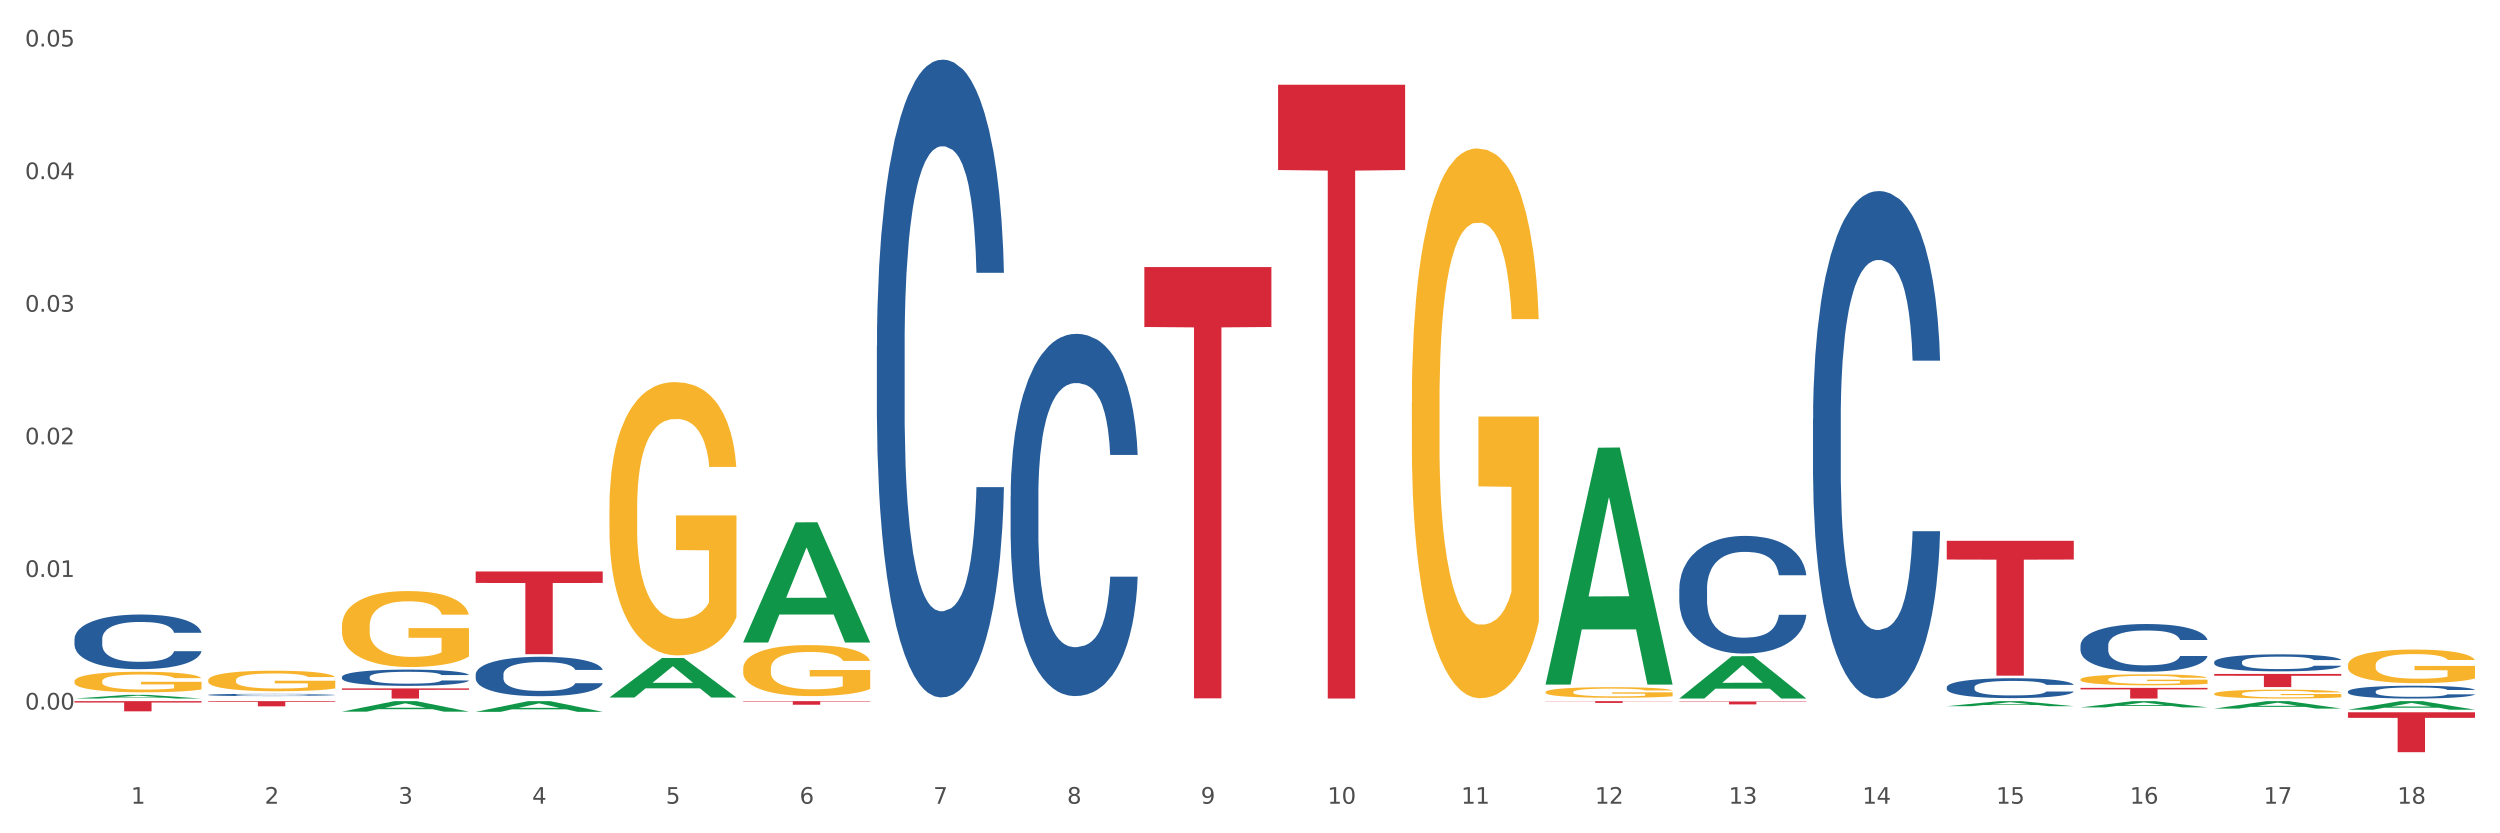 <?xml version="1.0" encoding="utf-8" standalone="no"?>
<!DOCTYPE svg PUBLIC "-//W3C//DTD SVG 1.1//EN"
  "http://www.w3.org/Graphics/SVG/1.1/DTD/svg11.dtd">
<svg xmlns:xlink="http://www.w3.org/1999/xlink" width="1080pt" height="360pt" viewBox="0 0 1080 360" xmlns="http://www.w3.org/2000/svg" version="1.1">
 <rect x="0" y="0" width="1080" height="360" fill="#333333" stroke="none"/>
 <defs>
  <style type="text/css">*{stroke-linejoin: round; stroke-linecap: butt}</style>
 </defs>
 <g id="figure_1">
  <g id="patch_1">
   <path d="M 0 360 
L 1080 360 
L 1080 0 
L 0 0 
z
" style="fill: #ffffff; stroke: #ffffff; stroke-linejoin: miter"/>
  </g>
  <g id="axes_1">
   <g id="matplotlib.axis_1">
    <g id="xtick_1">
     <g id="text_1">
      <!-- 1 -->
      <g style="fill: #4d4d4d" transform="translate(56.563 347.204) scale(0.096 -0.096)">
       <defs>
        <path id="DejaVuSans-31" d="M 794 531 
L 1825 531 
L 1825 4091 
L 703 3866 
L 703 4441 
L 1819 4666 
L 2450 4666 
L 2450 531 
L 3481 531 
L 3481 0 
L 794 0 
L 794 531 
z
" transform="scale(0.016)"/>
       </defs>
       <use xlink:href="#DejaVuSans-31"/>
      </g>
     </g>
    </g>
    <g id="xtick_2">
     <g id="text_2">
      <!-- 2 -->
      <g style="fill: #4d4d4d" transform="translate(114.336 347.204) scale(0.096 -0.096)">
       <defs>
        <path id="DejaVuSans-32" d="M 1228 531 
L 3431 531 
L 3431 0 
L 469 0 
L 469 531 
Q 828 903 1448 1529 
Q 2069 2156 2228 2338 
Q 2531 2678 2651 2914 
Q 2772 3150 2772 3378 
Q 2772 3750 2511 3984 
Q 2250 4219 1831 4219 
Q 1534 4219 1204 4116 
Q 875 4013 500 3803 
L 500 4441 
Q 881 4594 1212 4672 
Q 1544 4750 1819 4750 
Q 2544 4750 2975 4387 
Q 3406 4025 3406 3419 
Q 3406 3131 3298 2873 
Q 3191 2616 2906 2266 
Q 2828 2175 2409 1742 
Q 1991 1309 1228 531 
z
" transform="scale(0.016)"/>
       </defs>
       <use xlink:href="#DejaVuSans-32"/>
      </g>
     </g>
    </g>
    <g id="xtick_3">
     <g id="text_3">
      <!-- 3 -->
      <g style="fill: #4d4d4d" transform="translate(172.109 347.204) scale(0.096 -0.096)">
       <defs>
        <path id="DejaVuSans-33" d="M 2597 2516 
Q 3050 2419 3304 2112 
Q 3559 1806 3559 1356 
Q 3559 666 3084 287 
Q 2609 -91 1734 -91 
Q 1441 -91 1130 -33 
Q 819 25 488 141 
L 488 750 
Q 750 597 1062 519 
Q 1375 441 1716 441 
Q 2309 441 2620 675 
Q 2931 909 2931 1356 
Q 2931 1769 2642 2001 
Q 2353 2234 1838 2234 
L 1294 2234 
L 1294 2753 
L 1863 2753 
Q 2328 2753 2575 2939 
Q 2822 3125 2822 3475 
Q 2822 3834 2567 4026 
Q 2313 4219 1838 4219 
Q 1578 4219 1281 4162 
Q 984 4106 628 3988 
L 628 4550 
Q 988 4650 1302 4700 
Q 1616 4750 1894 4750 
Q 2613 4750 3031 4423 
Q 3450 4097 3450 3541 
Q 3450 3153 3228 2886 
Q 3006 2619 2597 2516 
z
" transform="scale(0.016)"/>
       </defs>
       <use xlink:href="#DejaVuSans-33"/>
      </g>
     </g>
    </g>
    <g id="xtick_4">
     <g id="text_4">
      <!-- 4 -->
      <g style="fill: #4d4d4d" transform="translate(229.882 347.204) scale(0.096 -0.096)">
       <defs>
        <path id="DejaVuSans-34" d="M 2419 4116 
L 825 1625 
L 2419 1625 
L 2419 4116 
z
M 2253 4666 
L 3047 4666 
L 3047 1625 
L 3713 1625 
L 3713 1100 
L 3047 1100 
L 3047 0 
L 2419 0 
L 2419 1100 
L 313 1100 
L 313 1709 
L 2253 4666 
z
" transform="scale(0.016)"/>
       </defs>
       <use xlink:href="#DejaVuSans-34"/>
      </g>
     </g>
    </g>
    <g id="xtick_5">
     <g id="text_5">
      <!-- 5 -->
      <g style="fill: #4d4d4d" transform="translate(287.655 347.204) scale(0.096 -0.096)">
       <defs>
        <path id="DejaVuSans-35" d="M 691 4666 
L 3169 4666 
L 3169 4134 
L 1269 4134 
L 1269 2991 
Q 1406 3038 1543 3061 
Q 1681 3084 1819 3084 
Q 2600 3084 3056 2656 
Q 3513 2228 3513 1497 
Q 3513 744 3044 326 
Q 2575 -91 1722 -91 
Q 1428 -91 1123 -41 
Q 819 9 494 109 
L 494 744 
Q 775 591 1075 516 
Q 1375 441 1709 441 
Q 2250 441 2565 725 
Q 2881 1009 2881 1497 
Q 2881 1984 2565 2268 
Q 2250 2553 1709 2553 
Q 1456 2553 1204 2497 
Q 953 2441 691 2322 
L 691 4666 
z
" transform="scale(0.016)"/>
       </defs>
       <use xlink:href="#DejaVuSans-35"/>
      </g>
     </g>
    </g>
    <g id="xtick_6">
     <g id="text_6">
      <!-- 6 -->
      <g style="fill: #4d4d4d" transform="translate(345.428 347.204) scale(0.096 -0.096)">
       <defs>
        <path id="DejaVuSans-36" d="M 2113 2584 
Q 1688 2584 1439 2293 
Q 1191 2003 1191 1497 
Q 1191 994 1439 701 
Q 1688 409 2113 409 
Q 2538 409 2786 701 
Q 3034 994 3034 1497 
Q 3034 2003 2786 2293 
Q 2538 2584 2113 2584 
z
M 3366 4563 
L 3366 3988 
Q 3128 4100 2886 4159 
Q 2644 4219 2406 4219 
Q 1781 4219 1451 3797 
Q 1122 3375 1075 2522 
Q 1259 2794 1537 2939 
Q 1816 3084 2150 3084 
Q 2853 3084 3261 2657 
Q 3669 2231 3669 1497 
Q 3669 778 3244 343 
Q 2819 -91 2113 -91 
Q 1303 -91 875 529 
Q 447 1150 447 2328 
Q 447 3434 972 4092 
Q 1497 4750 2381 4750 
Q 2619 4750 2861 4703 
Q 3103 4656 3366 4563 
z
" transform="scale(0.016)"/>
       </defs>
       <use xlink:href="#DejaVuSans-36"/>
      </g>
     </g>
    </g>
    <g id="xtick_7">
     <g id="text_7">
      <!-- 7 -->
      <g style="fill: #4d4d4d" transform="translate(403.201 347.204) scale(0.096 -0.096)">
       <defs>
        <path id="DejaVuSans-37" d="M 525 4666 
L 3525 4666 
L 3525 4397 
L 1831 0 
L 1172 0 
L 2766 4134 
L 525 4134 
L 525 4666 
z
" transform="scale(0.016)"/>
       </defs>
       <use xlink:href="#DejaVuSans-37"/>
      </g>
     </g>
    </g>
    <g id="xtick_8">
     <g id="text_8">
      <!-- 8 -->
      <g style="fill: #4d4d4d" transform="translate(460.974 347.204) scale(0.096 -0.096)">
       <defs>
        <path id="DejaVuSans-38" d="M 2034 2216 
Q 1584 2216 1326 1975 
Q 1069 1734 1069 1313 
Q 1069 891 1326 650 
Q 1584 409 2034 409 
Q 2484 409 2743 651 
Q 3003 894 3003 1313 
Q 3003 1734 2745 1975 
Q 2488 2216 2034 2216 
z
M 1403 2484 
Q 997 2584 770 2862 
Q 544 3141 544 3541 
Q 544 4100 942 4425 
Q 1341 4750 2034 4750 
Q 2731 4750 3128 4425 
Q 3525 4100 3525 3541 
Q 3525 3141 3298 2862 
Q 3072 2584 2669 2484 
Q 3125 2378 3379 2068 
Q 3634 1759 3634 1313 
Q 3634 634 3220 271 
Q 2806 -91 2034 -91 
Q 1263 -91 848 271 
Q 434 634 434 1313 
Q 434 1759 690 2068 
Q 947 2378 1403 2484 
z
M 1172 3481 
Q 1172 3119 1398 2916 
Q 1625 2713 2034 2713 
Q 2441 2713 2670 2916 
Q 2900 3119 2900 3481 
Q 2900 3844 2670 4047 
Q 2441 4250 2034 4250 
Q 1625 4250 1398 4047 
Q 1172 3844 1172 3481 
z
" transform="scale(0.016)"/>
       </defs>
       <use xlink:href="#DejaVuSans-38"/>
      </g>
     </g>
    </g>
    <g id="xtick_9">
     <g id="text_9">
      <!-- 9 -->
      <g style="fill: #4d4d4d" transform="translate(518.747 347.204) scale(0.096 -0.096)">
       <defs>
        <path id="DejaVuSans-39" d="M 703 97 
L 703 672 
Q 941 559 1184 500 
Q 1428 441 1663 441 
Q 2288 441 2617 861 
Q 2947 1281 2994 2138 
Q 2813 1869 2534 1725 
Q 2256 1581 1919 1581 
Q 1219 1581 811 2004 
Q 403 2428 403 3163 
Q 403 3881 828 4315 
Q 1253 4750 1959 4750 
Q 2769 4750 3195 4129 
Q 3622 3509 3622 2328 
Q 3622 1225 3098 567 
Q 2575 -91 1691 -91 
Q 1453 -91 1209 -44 
Q 966 3 703 97 
z
M 1959 2075 
Q 2384 2075 2632 2365 
Q 2881 2656 2881 3163 
Q 2881 3666 2632 3958 
Q 2384 4250 1959 4250 
Q 1534 4250 1286 3958 
Q 1038 3666 1038 3163 
Q 1038 2656 1286 2365 
Q 1534 2075 1959 2075 
z
" transform="scale(0.016)"/>
       </defs>
       <use xlink:href="#DejaVuSans-39"/>
      </g>
     </g>
    </g>
    <g id="xtick_10">
     <g id="text_10">
      <!-- 10 -->
      <g style="fill: #4d4d4d" transform="translate(573.466 347.204) scale(0.096 -0.096)">
       <defs>
        <path id="DejaVuSans-30" d="M 2034 4250 
Q 1547 4250 1301 3770 
Q 1056 3291 1056 2328 
Q 1056 1369 1301 889 
Q 1547 409 2034 409 
Q 2525 409 2770 889 
Q 3016 1369 3016 2328 
Q 3016 3291 2770 3770 
Q 2525 4250 2034 4250 
z
M 2034 4750 
Q 2819 4750 3233 4129 
Q 3647 3509 3647 2328 
Q 3647 1150 3233 529 
Q 2819 -91 2034 -91 
Q 1250 -91 836 529 
Q 422 1150 422 2328 
Q 422 3509 836 4129 
Q 1250 4750 2034 4750 
z
" transform="scale(0.016)"/>
       </defs>
       <use xlink:href="#DejaVuSans-31"/>
       <use xlink:href="#DejaVuSans-30" transform="translate(63.623 0)"/>
      </g>
     </g>
    </g>
    <g id="xtick_11">
     <g id="text_11">
      <!-- 11 -->
      <g style="fill: #4d4d4d" transform="translate(631.239 347.204) scale(0.096 -0.096)">
       <use xlink:href="#DejaVuSans-31"/>
       <use xlink:href="#DejaVuSans-31" transform="translate(63.623 0)"/>
      </g>
     </g>
    </g>
    <g id="xtick_12">
     <g id="text_12">
      <!-- 12 -->
      <g style="fill: #4d4d4d" transform="translate(689.012 347.204) scale(0.096 -0.096)">
       <use xlink:href="#DejaVuSans-31"/>
       <use xlink:href="#DejaVuSans-32" transform="translate(63.623 0)"/>
      </g>
     </g>
    </g>
    <g id="xtick_13">
     <g id="text_13">
      <!-- 13 -->
      <g style="fill: #4d4d4d" transform="translate(746.785 347.204) scale(0.096 -0.096)">
       <use xlink:href="#DejaVuSans-31"/>
       <use xlink:href="#DejaVuSans-33" transform="translate(63.623 0)"/>
      </g>
     </g>
    </g>
    <g id="xtick_14">
     <g id="text_14">
      <!-- 14 -->
      <g style="fill: #4d4d4d" transform="translate(804.558 347.204) scale(0.096 -0.096)">
       <use xlink:href="#DejaVuSans-31"/>
       <use xlink:href="#DejaVuSans-34" transform="translate(63.623 0)"/>
      </g>
     </g>
    </g>
    <g id="xtick_15">
     <g id="text_15">
      <!-- 15 -->
      <g style="fill: #4d4d4d" transform="translate(862.331 347.204) scale(0.096 -0.096)">
       <use xlink:href="#DejaVuSans-31"/>
       <use xlink:href="#DejaVuSans-35" transform="translate(63.623 0)"/>
      </g>
     </g>
    </g>
    <g id="xtick_16">
     <g id="text_16">
      <!-- 16 -->
      <g style="fill: #4d4d4d" transform="translate(920.104 347.204) scale(0.096 -0.096)">
       <use xlink:href="#DejaVuSans-31"/>
       <use xlink:href="#DejaVuSans-36" transform="translate(63.623 0)"/>
      </g>
     </g>
    </g>
    <g id="xtick_17">
     <g id="text_17">
      <!-- 17 -->
      <g style="fill: #4d4d4d" transform="translate(977.877 347.204) scale(0.096 -0.096)">
       <use xlink:href="#DejaVuSans-31"/>
       <use xlink:href="#DejaVuSans-37" transform="translate(63.623 0)"/>
      </g>
     </g>
    </g>
    <g id="xtick_18">
     <g id="text_18">
      <!-- 18 -->
      <g style="fill: #4d4d4d" transform="translate(1035.65 347.204) scale(0.096 -0.096)">
       <use xlink:href="#DejaVuSans-31"/>
       <use xlink:href="#DejaVuSans-38" transform="translate(63.623 0)"/>
      </g>
     </g>
    </g>
    <g id="xtick_19"/>
    <g id="xtick_20"/>
    <g id="xtick_21"/>
    <g id="xtick_22"/>
    <g id="xtick_23"/>
    <g id="xtick_24"/>
    <g id="xtick_25"/>
    <g id="xtick_26"/>
    <g id="xtick_27"/>
    <g id="xtick_28"/>
    <g id="xtick_29"/>
    <g id="xtick_30"/>
    <g id="xtick_31"/>
    <g id="xtick_32"/>
    <g id="xtick_33"/>
    <g id="xtick_34"/>
    <g id="xtick_35"/>
   </g>
   <g id="matplotlib.axis_2">
    <g id="ytick_1">
     <g id="text_19">
      <!-- 0.00 -->
      <g style="fill: #4d4d4d" transform="translate(10.8 306.525) scale(0.096 -0.096)">
       <defs>
        <path id="DejaVuSans-2e" d="M 684 794 
L 1344 794 
L 1344 0 
L 684 0 
L 684 794 
z
" transform="scale(0.016)"/>
       </defs>
       <use xlink:href="#DejaVuSans-30"/>
       <use xlink:href="#DejaVuSans-2e" transform="translate(63.623 0)"/>
       <use xlink:href="#DejaVuSans-30" transform="translate(95.41 0)"/>
       <use xlink:href="#DejaVuSans-30" transform="translate(159.033 0)"/>
      </g>
     </g>
    </g>
    <g id="ytick_2">
     <g id="text_20">
      <!-- 0.01 -->
      <g style="fill: #4d4d4d" transform="translate(10.8 249.239) scale(0.096 -0.096)">
       <use xlink:href="#DejaVuSans-30"/>
       <use xlink:href="#DejaVuSans-2e" transform="translate(63.623 0)"/>
       <use xlink:href="#DejaVuSans-30" transform="translate(95.41 0)"/>
       <use xlink:href="#DejaVuSans-31" transform="translate(159.033 0)"/>
      </g>
     </g>
    </g>
    <g id="ytick_3">
     <g id="text_21">
      <!-- 0.02 -->
      <g style="fill: #4d4d4d" transform="translate(10.8 191.952) scale(0.096 -0.096)">
       <use xlink:href="#DejaVuSans-30"/>
       <use xlink:href="#DejaVuSans-2e" transform="translate(63.623 0)"/>
       <use xlink:href="#DejaVuSans-30" transform="translate(95.41 0)"/>
       <use xlink:href="#DejaVuSans-32" transform="translate(159.033 0)"/>
      </g>
     </g>
    </g>
    <g id="ytick_4">
     <g id="text_22">
      <!-- 0.03 -->
      <g style="fill: #4d4d4d" transform="translate(10.8 134.666) scale(0.096 -0.096)">
       <use xlink:href="#DejaVuSans-30"/>
       <use xlink:href="#DejaVuSans-2e" transform="translate(63.623 0)"/>
       <use xlink:href="#DejaVuSans-30" transform="translate(95.41 0)"/>
       <use xlink:href="#DejaVuSans-33" transform="translate(159.033 0)"/>
      </g>
     </g>
    </g>
    <g id="ytick_5">
     <g id="text_23">
      <!-- 0.04 -->
      <g style="fill: #4d4d4d" transform="translate(10.8 77.38) scale(0.096 -0.096)">
       <use xlink:href="#DejaVuSans-30"/>
       <use xlink:href="#DejaVuSans-2e" transform="translate(63.623 0)"/>
       <use xlink:href="#DejaVuSans-30" transform="translate(95.41 0)"/>
       <use xlink:href="#DejaVuSans-34" transform="translate(159.033 0)"/>
      </g>
     </g>
    </g>
    <g id="ytick_6">
     <g id="text_24">
      <!-- 0.05 -->
      <g style="fill: #4d4d4d" transform="translate(10.8 20.093) scale(0.096 -0.096)">
       <use xlink:href="#DejaVuSans-30"/>
       <use xlink:href="#DejaVuSans-2e" transform="translate(63.623 0)"/>
       <use xlink:href="#DejaVuSans-30" transform="translate(95.41 0)"/>
       <use xlink:href="#DejaVuSans-35" transform="translate(159.033 0)"/>
      </g>
     </g>
    </g>
    <g id="ytick_7"/>
    <g id="ytick_8"/>
    <g id="ytick_9"/>
    <g id="ytick_10"/>
    <g id="ytick_11"/>
    <g id="ytick_12"/>
   </g>
   <g id="PolyCollection_1">
    <path d="M 32.175 301.766 
L 32.232 301.765 
L 54.864 300.186 
L 64.257 300.184 
L 87.059 301.769 
L 76.196 301.769 
L 71.273 301.4 
L 47.905 301.4 
L 47.735 301.406 
L 42.982 301.769 
L 32.175 301.769 
L 32.175 301.766 
L 50.847 301.18 
L 68.331 301.178 
L 59.674 300.522 
L 59.561 300.519 
L 59.447 300.524 
L 50.79 301.178 
L 50.847 301.18 
L 32.175 301.766 
z
" clip-path="url(#p1c74093450)" style="fill: #109648"/>
    <path d="M 898.77 278.845 
L 898.835 278.826 
L 898.835 278.299 
L 899.029 277.582 
L 899.743 276.263 
L 900.651 275.265 
L 902.208 274.096 
L 903.051 273.606 
L 904.154 273.06 
L 906.425 272.174 
L 909.02 271.421 
L 910.836 271.006 
L 912.199 270.742 
L 915.248 270.271 
L 917 270.064 
L 918.816 269.894 
L 920.373 269.781 
L 922.968 269.649 
L 925.044 269.593 
L 927.444 269.574 
L 929.456 269.593 
L 932.116 269.668 
L 936.008 269.894 
L 937.5 270.026 
L 939.511 270.252 
L 941.587 270.554 
L 943.274 270.855 
L 945.22 271.289 
L 947.231 271.854 
L 949.178 272.57 
L 950.54 273.23 
L 951.643 273.927 
L 952.616 274.775 
L 953.33 275.698 
L 953.654 276.471 
L 941.782 276.471 
L 941.458 275.773 
L 940.809 275.02 
L 940.16 274.511 
L 939.446 274.096 
L 938.344 273.625 
L 937.37 273.324 
L 935.749 272.966 
L 934.256 272.74 
L 933.024 272.608 
L 931.532 272.495 
L 928.353 272.382 
L 926.082 272.382 
L 924.655 272.419 
L 922.903 272.514 
L 921.411 272.645 
L 919.659 272.872 
L 918.297 273.117 
L 916.935 273.437 
L 916.156 273.663 
L 914.988 274.078 
L 914.21 274.417 
L 913.172 275.001 
L 912.588 275.415 
L 911.55 276.49 
L 911.096 277.281 
L 910.901 277.827 
L 910.772 278.43 
L 910.772 281.37 
L 911.161 282.689 
L 911.485 283.254 
L 912.004 283.895 
L 912.977 284.724 
L 914.405 285.535 
L 915.897 286.119 
L 917.129 286.477 
L 918.297 286.741 
L 919.465 286.948 
L 920.892 287.136 
L 922.06 287.249 
L 923.811 287.362 
L 925.887 287.419 
L 927.509 287.419 
L 930.818 287.325 
L 932.31 287.23 
L 933.737 287.099 
L 935.294 286.891 
L 936.527 286.665 
L 937.241 286.496 
L 938.408 286.138 
L 939.317 285.761 
L 940.095 285.327 
L 940.614 284.95 
L 941.198 284.385 
L 941.652 283.744 
L 941.782 283.405 
L 953.654 283.405 
L 953.395 284.084 
L 952.94 284.743 
L 952.032 285.629 
L 951.319 286.138 
L 950.216 286.759 
L 949.048 287.287 
L 947.426 287.871 
L 945.934 288.305 
L 944.377 288.681 
L 942.69 289.021 
L 939.641 289.492 
L 938.538 289.624 
L 936.203 289.85 
L 934.386 289.982 
L 931.726 290.114 
L 929.002 290.189 
L 926.147 290.208 
L 923.617 290.17 
L 920.827 290.057 
L 919.076 289.944 
L 917.129 289.774 
L 914.859 289.511 
L 912.718 289.19 
L 910.707 288.813 
L 908.825 288.38 
L 907.074 287.89 
L 904.803 287.08 
L 903.116 286.288 
L 901.884 285.553 
L 901.04 284.932 
L 900.197 284.14 
L 899.743 283.594 
L 899.029 282.275 
L 898.77 281.05 
L 898.77 278.845 
z
" clip-path="url(#p1c74093450)" style="fill: #255c99"/>
    <path d="M 840.997 296.856 
L 841.062 296.848 
L 841.062 296.628 
L 841.256 296.33 
L 841.97 295.781 
L 842.878 295.365 
L 844.435 294.878 
L 845.278 294.674 
L 846.381 294.447 
L 848.652 294.078 
L 851.247 293.764 
L 853.063 293.591 
L 854.426 293.481 
L 857.475 293.285 
L 859.227 293.199 
L 861.043 293.128 
L 862.6 293.081 
L 865.195 293.026 
L 867.271 293.003 
L 869.672 292.995 
L 871.683 293.003 
L 874.343 293.034 
L 878.235 293.128 
L 879.727 293.183 
L 881.738 293.277 
L 883.814 293.403 
L 885.501 293.528 
L 887.447 293.709 
L 889.458 293.944 
L 891.405 294.242 
L 892.767 294.517 
L 893.87 294.807 
L 894.843 295.161 
L 895.557 295.545 
L 895.881 295.867 
L 884.009 295.867 
L 883.685 295.577 
L 883.036 295.263 
L 882.387 295.051 
L 881.673 294.878 
L 880.571 294.682 
L 879.597 294.556 
L 877.976 294.407 
L 876.483 294.313 
L 875.251 294.258 
L 873.759 294.211 
L 870.58 294.164 
L 868.309 294.164 
L 866.882 294.18 
L 865.13 294.219 
L 863.638 294.274 
L 861.887 294.368 
L 860.524 294.47 
L 859.162 294.603 
L 858.383 294.698 
L 857.216 294.87 
L 856.437 295.012 
L 855.399 295.255 
L 854.815 295.427 
L 853.777 295.875 
L 853.323 296.204 
L 853.128 296.432 
L 852.999 296.683 
L 852.999 297.907 
L 853.388 298.456 
L 853.712 298.692 
L 854.231 298.959 
L 855.204 299.304 
L 856.632 299.641 
L 858.124 299.885 
L 859.356 300.034 
L 860.524 300.144 
L 861.692 300.23 
L 863.119 300.308 
L 864.287 300.355 
L 866.039 300.403 
L 868.115 300.426 
L 869.736 300.426 
L 873.045 300.387 
L 874.537 300.348 
L 875.964 300.293 
L 877.521 300.206 
L 878.754 300.112 
L 879.468 300.042 
L 880.635 299.892 
L 881.544 299.736 
L 882.322 299.555 
L 882.841 299.398 
L 883.425 299.163 
L 883.879 298.896 
L 884.009 298.755 
L 895.881 298.755 
L 895.622 299.037 
L 895.167 299.312 
L 894.259 299.681 
L 893.546 299.892 
L 892.443 300.151 
L 891.275 300.371 
L 889.653 300.614 
L 888.161 300.795 
L 886.604 300.952 
L 884.917 301.093 
L 881.868 301.289 
L 880.765 301.344 
L 878.43 301.438 
L 876.613 301.493 
L 873.953 301.548 
L 871.229 301.58 
L 868.374 301.587 
L 865.844 301.572 
L 863.054 301.525 
L 861.303 301.478 
L 859.356 301.407 
L 857.086 301.297 
L 854.945 301.164 
L 852.934 301.007 
L 851.052 300.826 
L 849.301 300.622 
L 847.03 300.285 
L 845.343 299.955 
L 844.111 299.649 
L 843.267 299.39 
L 842.424 299.061 
L 841.97 298.833 
L 841.256 298.284 
L 840.997 297.774 
L 840.997 296.856 
z
" clip-path="url(#p1c74093450)" style="fill: #255c99"/>
    <path d="M 783.224 181.037 
L 783.289 180.837 
L 783.289 175.231 
L 783.483 167.623 
L 784.197 153.607 
L 785.105 142.996 
L 786.662 130.582 
L 787.506 125.377 
L 788.608 119.57 
L 790.879 110.16 
L 793.474 102.151 
L 795.291 97.746 
L 796.653 94.943 
L 799.702 89.938 
L 801.454 87.736 
L 803.27 85.934 
L 804.827 84.732 
L 807.422 83.331 
L 809.498 82.73 
L 811.899 82.53 
L 813.91 82.73 
L 816.57 83.531 
L 820.462 85.934 
L 821.954 87.335 
L 823.965 89.738 
L 826.041 92.941 
L 827.728 96.145 
L 829.674 100.75 
L 831.685 106.756 
L 833.632 114.365 
L 834.994 121.372 
L 836.097 128.78 
L 837.07 137.79 
L 837.784 147.601 
L 838.108 155.81 
L 826.236 155.81 
L 825.912 148.402 
L 825.263 140.393 
L 824.614 134.987 
L 823.9 130.582 
L 822.798 125.577 
L 821.824 122.373 
L 820.203 118.569 
L 818.71 116.167 
L 817.478 114.765 
L 815.986 113.564 
L 812.807 112.362 
L 810.536 112.362 
L 809.109 112.763 
L 807.357 113.764 
L 805.865 115.165 
L 804.114 117.568 
L 802.751 120.171 
L 801.389 123.575 
L 800.61 125.977 
L 799.443 130.382 
L 798.664 133.986 
L 797.626 140.193 
L 797.042 144.598 
L 796.004 156.01 
L 795.55 164.419 
L 795.355 170.226 
L 795.226 176.633 
L 795.226 207.867 
L 795.615 221.882 
L 795.939 227.889 
L 796.458 234.696 
L 797.431 243.506 
L 798.859 252.115 
L 800.351 258.322 
L 801.583 262.126 
L 802.751 264.929 
L 803.919 267.131 
L 805.346 269.134 
L 806.514 270.335 
L 808.266 271.536 
L 810.342 272.137 
L 811.963 272.137 
L 815.272 271.136 
L 816.764 270.135 
L 818.191 268.733 
L 819.748 266.531 
L 820.981 264.128 
L 821.695 262.326 
L 822.862 258.522 
L 823.771 254.518 
L 824.549 249.913 
L 825.068 245.908 
L 825.652 239.902 
L 826.106 233.094 
L 826.236 229.49 
L 838.108 229.49 
L 837.849 236.698 
L 837.394 243.706 
L 836.486 253.116 
L 835.773 258.522 
L 834.67 265.129 
L 833.502 270.735 
L 831.88 276.942 
L 830.388 281.547 
L 828.831 285.551 
L 827.144 289.155 
L 824.095 294.161 
L 822.992 295.562 
L 820.657 297.965 
L 818.84 299.367 
L 816.18 300.768 
L 813.456 301.569 
L 810.601 301.769 
L 808.071 301.369 
L 805.281 300.167 
L 803.53 298.966 
L 801.583 297.164 
L 799.313 294.361 
L 797.172 290.957 
L 795.161 286.953 
L 793.279 282.348 
L 791.528 277.142 
L 789.257 268.533 
L 787.57 260.124 
L 786.338 252.315 
L 785.494 245.708 
L 784.651 237.299 
L 784.197 231.492 
L 783.483 217.477 
L 783.224 204.463 
L 783.224 181.037 
z
" clip-path="url(#p1c74093450)" style="fill: #255c99"/>
    <path d="M 725.451 254.351 
L 725.516 254.304 
L 725.516 253.004 
L 725.71 251.24 
L 726.424 247.99 
L 727.332 245.529 
L 728.889 242.65 
L 729.733 241.443 
L 730.835 240.096 
L 733.106 237.914 
L 735.701 236.057 
L 737.518 235.035 
L 738.88 234.385 
L 741.929 233.225 
L 743.681 232.714 
L 745.497 232.296 
L 747.054 232.017 
L 749.649 231.692 
L 751.725 231.553 
L 754.126 231.507 
L 756.137 231.553 
L 758.797 231.739 
L 762.689 232.296 
L 764.181 232.621 
L 766.192 233.178 
L 768.268 233.921 
L 769.955 234.664 
L 771.901 235.732 
L 773.912 237.125 
L 775.859 238.889 
L 777.221 240.514 
L 778.324 242.232 
L 779.297 244.322 
L 780.011 246.597 
L 780.335 248.501 
L 768.463 248.501 
L 768.139 246.783 
L 767.49 244.925 
L 766.841 243.672 
L 766.127 242.65 
L 765.025 241.489 
L 764.051 240.747 
L 762.43 239.864 
L 760.937 239.307 
L 759.705 238.982 
L 758.213 238.704 
L 755.034 238.425 
L 752.763 238.425 
L 751.336 238.518 
L 749.584 238.75 
L 748.092 239.075 
L 746.341 239.632 
L 744.978 240.236 
L 743.616 241.025 
L 742.837 241.582 
L 741.67 242.604 
L 740.891 243.44 
L 739.853 244.879 
L 739.269 245.9 
L 738.231 248.547 
L 737.777 250.497 
L 737.582 251.844 
L 737.453 253.329 
L 737.453 260.573 
L 737.842 263.823 
L 738.166 265.216 
L 738.685 266.794 
L 739.658 268.837 
L 741.086 270.834 
L 742.578 272.273 
L 743.81 273.156 
L 744.978 273.806 
L 746.146 274.316 
L 747.573 274.781 
L 748.741 275.059 
L 750.493 275.338 
L 752.569 275.477 
L 754.19 275.477 
L 757.499 275.245 
L 758.991 275.013 
L 760.418 274.688 
L 761.975 274.177 
L 763.208 273.62 
L 763.922 273.202 
L 765.089 272.32 
L 765.998 271.391 
L 766.776 270.323 
L 767.295 269.395 
L 767.879 268.002 
L 768.333 266.423 
L 768.463 265.587 
L 780.335 265.587 
L 780.076 267.259 
L 779.621 268.884 
L 778.713 271.066 
L 778 272.32 
L 776.897 273.852 
L 775.729 275.152 
L 774.107 276.591 
L 772.615 277.659 
L 771.058 278.588 
L 769.371 279.424 
L 766.322 280.585 
L 765.219 280.91 
L 762.884 281.467 
L 761.067 281.792 
L 758.407 282.117 
L 755.683 282.302 
L 752.828 282.349 
L 750.298 282.256 
L 747.508 281.977 
L 745.757 281.699 
L 743.81 281.281 
L 741.54 280.631 
L 739.399 279.842 
L 737.388 278.913 
L 735.506 277.845 
L 733.755 276.638 
L 731.484 274.641 
L 729.797 272.691 
L 728.565 270.88 
L 727.721 269.348 
L 726.878 267.398 
L 726.424 266.052 
L 725.71 262.801 
L 725.451 259.783 
L 725.451 254.351 
z
" clip-path="url(#p1c74093450)" style="fill: #255c99"/>
    <path d="M 436.586 214.532 
L 436.651 214.39 
L 436.651 210.388 
L 436.845 204.957 
L 437.559 194.952 
L 438.467 187.377 
L 440.024 178.516 
L 440.868 174.8 
L 441.97 170.656 
L 444.241 163.938 
L 446.836 158.222 
L 448.653 155.077 
L 450.015 153.076 
L 453.064 149.503 
L 454.816 147.931 
L 456.632 146.645 
L 458.189 145.787 
L 460.784 144.787 
L 462.86 144.358 
L 465.261 144.215 
L 467.272 144.358 
L 469.932 144.93 
L 473.824 146.645 
L 475.316 147.645 
L 477.327 149.36 
L 479.403 151.647 
L 481.09 153.934 
L 483.036 157.221 
L 485.048 161.509 
L 486.994 166.94 
L 488.356 171.942 
L 489.459 177.23 
L 490.432 183.661 
L 491.146 190.665 
L 491.47 196.524 
L 479.598 196.524 
L 479.274 191.236 
L 478.625 185.519 
L 477.976 181.661 
L 477.263 178.516 
L 476.16 174.943 
L 475.187 172.657 
L 473.565 169.941 
L 472.073 168.226 
L 470.84 167.226 
L 469.348 166.368 
L 466.169 165.511 
L 463.898 165.511 
L 462.471 165.796 
L 460.719 166.511 
L 459.227 167.511 
L 457.476 169.226 
L 456.113 171.084 
L 454.751 173.514 
L 453.972 175.229 
L 452.805 178.373 
L 452.026 180.946 
L 450.988 185.377 
L 450.404 188.521 
L 449.366 196.667 
L 448.912 202.67 
L 448.718 206.815 
L 448.588 211.388 
L 448.588 233.684 
L 448.977 243.688 
L 449.301 247.976 
L 449.82 252.835 
L 450.794 259.124 
L 452.221 265.269 
L 453.713 269.7 
L 454.946 272.416 
L 456.113 274.416 
L 457.281 275.989 
L 458.708 277.418 
L 459.876 278.275 
L 461.628 279.133 
L 463.704 279.562 
L 465.326 279.562 
L 468.634 278.847 
L 470.126 278.132 
L 471.554 277.132 
L 473.111 275.56 
L 474.343 273.845 
L 475.057 272.558 
L 476.225 269.843 
L 477.133 266.985 
L 477.911 263.697 
L 478.43 260.839 
L 479.014 256.551 
L 479.468 251.692 
L 479.598 249.119 
L 491.47 249.119 
L 491.211 254.265 
L 490.757 259.267 
L 489.848 265.984 
L 489.135 269.843 
L 488.032 274.559 
L 486.864 278.561 
L 485.242 282.992 
L 483.75 286.279 
L 482.193 289.137 
L 480.506 291.71 
L 477.457 295.283 
L 476.354 296.283 
L 474.019 297.998 
L 472.202 298.999 
L 469.542 299.999 
L 466.818 300.571 
L 463.963 300.714 
L 461.433 300.428 
L 458.643 299.571 
L 456.892 298.713 
L 454.946 297.427 
L 452.675 295.426 
L 450.534 292.996 
L 448.523 290.138 
L 446.642 286.851 
L 444.89 283.135 
L 442.619 276.989 
L 440.932 270.986 
L 439.7 265.412 
L 438.856 260.696 
L 438.013 254.693 
L 437.559 250.549 
L 436.845 240.544 
L 436.586 231.254 
L 436.586 214.532 
z
" clip-path="url(#p1c74093450)" style="fill: #255c99"/>
    <path d="M 378.813 149.559 
L 378.878 149.308 
L 378.878 142.262 
L 379.072 132.7 
L 379.786 115.087 
L 380.694 101.751 
L 382.251 86.15 
L 383.095 79.607 
L 384.198 72.31 
L 386.468 60.484 
L 389.063 50.419 
L 390.88 44.883 
L 392.242 41.36 
L 395.291 35.07 
L 397.043 32.302 
L 398.859 30.037 
L 400.416 28.527 
L 403.011 26.766 
L 405.087 26.011 
L 407.488 25.759 
L 409.499 26.011 
L 412.159 27.018 
L 416.051 30.037 
L 417.543 31.799 
L 419.554 34.818 
L 421.63 38.844 
L 423.317 42.87 
L 425.263 48.657 
L 427.275 56.206 
L 429.221 65.768 
L 430.583 74.575 
L 431.686 83.885 
L 432.659 95.208 
L 433.373 107.538 
L 433.697 117.855 
L 421.825 117.855 
L 421.501 108.544 
L 420.852 98.479 
L 420.203 91.685 
L 419.49 86.15 
L 418.387 79.859 
L 417.414 75.833 
L 415.792 71.052 
L 414.3 68.033 
L 413.067 66.271 
L 411.575 64.762 
L 408.396 63.252 
L 406.125 63.252 
L 404.698 63.755 
L 402.946 65.013 
L 401.454 66.775 
L 399.703 69.794 
L 398.34 73.065 
L 396.978 77.343 
L 396.199 80.362 
L 395.032 85.898 
L 394.253 90.427 
L 393.215 98.228 
L 392.631 103.764 
L 391.593 118.106 
L 391.139 128.674 
L 390.945 135.972 
L 390.815 144.024 
L 390.815 183.277 
L 391.204 200.891 
L 391.528 208.44 
L 392.047 216.995 
L 393.021 228.067 
L 394.448 238.887 
L 395.94 246.687 
L 397.173 251.468 
L 398.34 254.991 
L 399.508 257.759 
L 400.935 260.275 
L 402.103 261.785 
L 403.855 263.294 
L 405.931 264.049 
L 407.553 264.049 
L 410.861 262.791 
L 412.353 261.533 
L 413.781 259.772 
L 415.338 257.004 
L 416.57 253.984 
L 417.284 251.72 
L 418.452 246.939 
L 419.36 241.906 
L 420.138 236.119 
L 420.657 231.086 
L 421.241 223.537 
L 421.695 214.982 
L 421.825 210.453 
L 433.697 210.453 
L 433.438 219.511 
L 432.984 228.318 
L 432.075 240.145 
L 431.362 246.939 
L 430.259 255.242 
L 429.091 262.288 
L 427.469 270.088 
L 425.977 275.876 
L 424.42 280.908 
L 422.733 285.437 
L 419.684 291.728 
L 418.581 293.489 
L 416.246 296.509 
L 414.429 298.27 
L 411.769 300.032 
L 409.045 301.038 
L 406.19 301.29 
L 403.66 300.787 
L 400.87 299.277 
L 399.119 297.767 
L 397.173 295.502 
L 394.902 291.98 
L 392.761 287.702 
L 390.75 282.67 
L 388.869 276.882 
L 387.117 270.34 
L 384.846 259.52 
L 383.16 248.952 
L 381.927 239.138 
L 381.084 230.835 
L 380.24 220.266 
L 379.786 212.969 
L 379.072 195.355 
L 378.813 179 
L 378.813 149.559 
z
" clip-path="url(#p1c74093450)" style="fill: #255c99"/>
    <path d="M 956.543 285.981 
L 956.608 285.974 
L 956.608 285.786 
L 956.802 285.531 
L 957.516 285.061 
L 958.424 284.705 
L 959.981 284.288 
L 960.824 284.114 
L 961.927 283.919 
L 964.198 283.603 
L 966.793 283.335 
L 968.609 283.187 
L 969.972 283.093 
L 973.021 282.925 
L 974.773 282.851 
L 976.589 282.791 
L 978.146 282.751 
L 980.741 282.704 
L 982.817 282.683 
L 985.217 282.677 
L 987.229 282.683 
L 989.888 282.71 
L 993.781 282.791 
L 995.273 282.838 
L 997.284 282.918 
L 999.36 283.026 
L 1001.047 283.133 
L 1002.993 283.288 
L 1005.004 283.489 
L 1006.951 283.744 
L 1008.313 283.98 
L 1009.416 284.228 
L 1010.389 284.53 
L 1011.103 284.859 
L 1011.427 285.135 
L 999.555 285.135 
L 999.231 284.886 
L 998.582 284.618 
L 997.933 284.436 
L 997.219 284.288 
L 996.116 284.121 
L 995.143 284.013 
L 993.521 283.886 
L 992.029 283.805 
L 990.797 283.758 
L 989.305 283.718 
L 986.126 283.677 
L 983.855 283.677 
L 982.428 283.691 
L 980.676 283.724 
L 979.184 283.771 
L 977.432 283.852 
L 976.07 283.939 
L 974.708 284.053 
L 973.929 284.134 
L 972.761 284.282 
L 971.983 284.403 
L 970.945 284.611 
L 970.361 284.759 
L 969.323 285.141 
L 968.869 285.423 
L 968.674 285.618 
L 968.545 285.833 
L 968.545 286.881 
L 968.934 287.351 
L 969.258 287.552 
L 969.777 287.781 
L 970.75 288.076 
L 972.178 288.365 
L 973.67 288.573 
L 974.902 288.701 
L 976.07 288.795 
L 977.238 288.869 
L 978.665 288.936 
L 979.833 288.976 
L 981.584 289.016 
L 983.66 289.037 
L 985.282 289.037 
L 988.591 289.003 
L 990.083 288.969 
L 991.51 288.922 
L 993.067 288.849 
L 994.3 288.768 
L 995.014 288.707 
L 996.181 288.58 
L 997.09 288.446 
L 997.868 288.291 
L 998.387 288.157 
L 998.971 287.955 
L 999.425 287.727 
L 999.555 287.606 
L 1011.427 287.606 
L 1011.168 287.848 
L 1010.713 288.083 
L 1009.805 288.399 
L 1009.092 288.58 
L 1007.989 288.802 
L 1006.821 288.99 
L 1005.199 289.198 
L 1003.707 289.352 
L 1002.15 289.487 
L 1000.463 289.607 
L 997.414 289.775 
L 996.311 289.822 
L 993.976 289.903 
L 992.159 289.95 
L 989.499 289.997 
L 986.774 290.024 
L 983.92 290.031 
L 981.39 290.017 
L 978.6 289.977 
L 976.849 289.936 
L 974.902 289.876 
L 972.632 289.782 
L 970.491 289.668 
L 968.48 289.534 
L 966.598 289.379 
L 964.847 289.204 
L 962.576 288.916 
L 960.889 288.634 
L 959.657 288.372 
L 958.813 288.15 
L 957.97 287.868 
L 957.516 287.673 
L 956.802 287.203 
L 956.543 286.767 
L 956.543 285.981 
z
" clip-path="url(#p1c74093450)" style="fill: #255c99"/>
    <path d="M 205.494 291.373 
L 205.559 291.357 
L 205.559 290.921 
L 205.753 290.33 
L 206.467 289.24 
L 207.375 288.416 
L 208.932 287.451 
L 209.776 287.046 
L 210.879 286.595 
L 213.149 285.863 
L 215.744 285.241 
L 217.561 284.898 
L 218.923 284.68 
L 221.972 284.291 
L 223.724 284.12 
L 225.54 283.98 
L 227.097 283.887 
L 229.692 283.778 
L 231.768 283.731 
L 234.169 283.715 
L 236.18 283.731 
L 238.84 283.793 
L 242.732 283.98 
L 244.224 284.089 
L 246.236 284.276 
L 248.312 284.525 
L 249.998 284.774 
L 251.945 285.132 
L 253.956 285.599 
L 255.902 286.19 
L 257.264 286.735 
L 258.367 287.311 
L 259.34 288.011 
L 260.054 288.774 
L 260.378 289.412 
L 248.506 289.412 
L 248.182 288.836 
L 247.533 288.213 
L 246.884 287.793 
L 246.171 287.451 
L 245.068 287.062 
L 244.095 286.813 
L 242.473 286.517 
L 240.981 286.33 
L 239.748 286.221 
L 238.256 286.128 
L 235.077 286.034 
L 232.806 286.034 
L 231.379 286.065 
L 229.627 286.143 
L 228.135 286.252 
L 226.384 286.439 
L 225.021 286.641 
L 223.659 286.906 
L 222.88 287.093 
L 221.713 287.435 
L 220.934 287.715 
L 219.896 288.198 
L 219.312 288.54 
L 218.274 289.427 
L 217.82 290.081 
L 217.626 290.532 
L 217.496 291.03 
L 217.496 293.458 
L 217.885 294.548 
L 218.209 295.015 
L 218.728 295.544 
L 219.702 296.229 
L 221.129 296.898 
L 222.621 297.38 
L 223.854 297.676 
L 225.021 297.894 
L 226.189 298.065 
L 227.616 298.221 
L 228.784 298.314 
L 230.536 298.408 
L 232.612 298.454 
L 234.234 298.454 
L 237.542 298.376 
L 239.034 298.299 
L 240.462 298.19 
L 242.019 298.018 
L 243.251 297.832 
L 243.965 297.692 
L 245.133 297.396 
L 246.041 297.085 
L 246.819 296.727 
L 247.338 296.415 
L 247.922 295.948 
L 248.376 295.419 
L 248.506 295.139 
L 260.378 295.139 
L 260.119 295.699 
L 259.665 296.244 
L 258.756 296.976 
L 258.043 297.396 
L 256.94 297.91 
L 255.772 298.345 
L 254.15 298.828 
L 252.658 299.186 
L 251.101 299.497 
L 249.414 299.777 
L 246.365 300.166 
L 245.262 300.275 
L 242.927 300.462 
L 241.11 300.571 
L 238.45 300.68 
L 235.726 300.742 
L 232.871 300.758 
L 230.341 300.727 
L 227.551 300.633 
L 225.8 300.54 
L 223.854 300.4 
L 221.583 300.182 
L 219.442 299.917 
L 217.431 299.606 
L 215.55 299.248 
L 213.798 298.843 
L 211.527 298.174 
L 209.841 297.52 
L 208.608 296.913 
L 207.765 296.4 
L 206.921 295.746 
L 206.467 295.295 
L 205.753 294.205 
L 205.494 293.194 
L 205.494 291.373 
z
" clip-path="url(#p1c74093450)" style="fill: #255c99"/>
    <path d="M 89.948 300.178 
L 90.013 300.177 
L 90.013 300.152 
L 90.207 300.118 
L 90.921 300.055 
L 91.829 300.007 
L 93.386 299.952 
L 94.23 299.928 
L 95.333 299.902 
L 97.603 299.86 
L 100.198 299.824 
L 102.015 299.804 
L 103.377 299.792 
L 106.426 299.769 
L 108.178 299.76 
L 109.994 299.751 
L 111.551 299.746 
L 114.146 299.74 
L 116.222 299.737 
L 118.623 299.736 
L 120.634 299.737 
L 123.294 299.741 
L 127.186 299.751 
L 128.678 299.758 
L 130.69 299.768 
L 132.766 299.783 
L 134.452 299.797 
L 136.399 299.818 
L 138.41 299.845 
L 140.356 299.879 
L 141.718 299.91 
L 142.821 299.943 
L 143.794 299.984 
L 144.508 300.028 
L 144.832 300.065 
L 132.96 300.065 
L 132.636 300.031 
L 131.987 299.996 
L 131.338 299.971 
L 130.625 299.952 
L 129.522 299.929 
L 128.549 299.915 
L 126.927 299.898 
L 125.435 299.887 
L 124.202 299.881 
L 122.71 299.875 
L 119.531 299.87 
L 117.26 299.87 
L 115.833 299.872 
L 114.082 299.876 
L 112.589 299.882 
L 110.838 299.893 
L 109.475 299.905 
L 108.113 299.92 
L 107.335 299.931 
L 106.167 299.951 
L 105.388 299.967 
L 104.35 299.995 
L 103.766 300.014 
L 102.728 300.065 
L 102.274 300.103 
L 102.08 300.129 
L 101.95 300.158 
L 101.95 300.298 
L 102.339 300.361 
L 102.663 300.388 
L 103.183 300.418 
L 104.156 300.458 
L 105.583 300.496 
L 107.075 300.524 
L 108.308 300.541 
L 109.475 300.554 
L 110.643 300.563 
L 112.07 300.572 
L 113.238 300.578 
L 114.99 300.583 
L 117.066 300.586 
L 118.688 300.586 
L 121.996 300.581 
L 123.488 300.577 
L 124.916 300.571 
L 126.473 300.561 
L 127.705 300.55 
L 128.419 300.542 
L 129.587 300.525 
L 130.495 300.507 
L 131.273 300.486 
L 131.792 300.468 
L 132.376 300.441 
L 132.83 300.411 
L 132.96 300.395 
L 144.832 300.395 
L 144.573 300.427 
L 144.119 300.458 
L 143.21 300.501 
L 142.497 300.525 
L 141.394 300.555 
L 140.226 300.58 
L 138.604 300.607 
L 137.112 300.628 
L 135.555 300.646 
L 133.868 300.662 
L 130.819 300.685 
L 129.716 300.691 
L 127.381 300.702 
L 125.564 300.708 
L 122.905 300.714 
L 120.18 300.718 
L 117.325 300.719 
L 114.795 300.717 
L 112.006 300.712 
L 110.254 300.706 
L 108.308 300.698 
L 106.037 300.686 
L 103.896 300.67 
L 101.885 300.652 
L 100.004 300.632 
L 98.252 300.608 
L 95.981 300.57 
L 94.295 300.532 
L 93.062 300.497 
L 92.219 300.467 
L 91.375 300.43 
L 90.921 300.404 
L 90.207 300.341 
L 89.948 300.283 
L 89.948 300.178 
z
" clip-path="url(#p1c74093450)" style="fill: #255c99"/>
    <path d="M 32.175 276.089 
L 32.24 276.068 
L 32.24 275.464 
L 32.434 274.644 
L 33.148 273.135 
L 34.056 271.992 
L 35.613 270.655 
L 36.457 270.094 
L 37.56 269.469 
L 39.83 268.455 
L 42.425 267.593 
L 44.242 267.118 
L 45.604 266.816 
L 48.653 266.277 
L 50.405 266.04 
L 52.221 265.846 
L 53.778 265.717 
L 56.373 265.566 
L 58.449 265.501 
L 60.85 265.479 
L 62.861 265.501 
L 65.521 265.587 
L 69.413 265.846 
L 70.905 265.997 
L 72.917 266.256 
L 74.993 266.601 
L 76.679 266.946 
L 78.626 267.442 
L 80.637 268.089 
L 82.583 268.908 
L 83.945 269.663 
L 85.048 270.461 
L 86.021 271.431 
L 86.735 272.488 
L 87.059 273.372 
L 75.187 273.372 
L 74.863 272.574 
L 74.214 271.712 
L 73.565 271.129 
L 72.852 270.655 
L 71.749 270.116 
L 70.776 269.771 
L 69.154 269.361 
L 67.662 269.102 
L 66.429 268.951 
L 64.937 268.822 
L 61.758 268.693 
L 59.487 268.693 
L 58.06 268.736 
L 56.309 268.844 
L 54.816 268.995 
L 53.065 269.253 
L 51.702 269.534 
L 50.34 269.9 
L 49.562 270.159 
L 48.394 270.633 
L 47.615 271.022 
L 46.577 271.69 
L 45.993 272.165 
L 44.955 273.394 
L 44.501 274.299 
L 44.307 274.925 
L 44.177 275.615 
L 44.177 278.979 
L 44.566 280.489 
L 44.891 281.135 
L 45.41 281.869 
L 46.383 282.818 
L 47.81 283.745 
L 49.302 284.413 
L 50.535 284.823 
L 51.702 285.125 
L 52.87 285.362 
L 54.297 285.578 
L 55.465 285.707 
L 57.217 285.837 
L 59.293 285.901 
L 60.915 285.901 
L 64.223 285.793 
L 65.715 285.686 
L 67.143 285.535 
L 68.7 285.297 
L 69.932 285.039 
L 70.646 284.845 
L 71.814 284.435 
L 72.722 284.004 
L 73.5 283.508 
L 74.019 283.076 
L 74.603 282.429 
L 75.057 281.696 
L 75.187 281.308 
L 87.059 281.308 
L 86.8 282.084 
L 86.346 282.839 
L 85.437 283.853 
L 84.724 284.435 
L 83.621 285.146 
L 82.453 285.75 
L 80.831 286.419 
L 79.339 286.915 
L 77.782 287.346 
L 76.095 287.734 
L 73.046 288.273 
L 71.943 288.424 
L 69.608 288.683 
L 67.791 288.834 
L 65.132 288.985 
L 62.407 289.071 
L 59.552 289.093 
L 57.022 289.05 
L 54.233 288.92 
L 52.481 288.791 
L 50.535 288.597 
L 48.264 288.295 
L 46.123 287.928 
L 44.112 287.497 
L 42.231 287.001 
L 40.479 286.44 
L 38.208 285.513 
L 36.522 284.607 
L 35.289 283.766 
L 34.446 283.055 
L 33.602 282.149 
L 33.148 281.524 
L 32.434 280.014 
L 32.175 278.612 
L 32.175 276.089 
z
" clip-path="url(#p1c74093450)" style="fill: #255c99"/>
    <path d="M 667.678 302.878 
L 722.562 302.878 
L 722.562 302.988 
L 700.973 302.989 
L 700.973 303.672 
L 689.137 303.672 
L 689.137 302.989 
L 667.678 302.988 
L 667.678 302.878 
L 667.678 302.878 
z
" clip-path="url(#p1c74093450)" style="fill: #d62839"/>
    <path d="M 725.451 303.022 
L 780.335 303.022 
L 780.335 303.199 
L 758.746 303.2 
L 758.746 304.298 
L 746.91 304.298 
L 746.91 303.2 
L 725.451 303.199 
L 725.451 303.023 
L 725.451 303.022 
z
" clip-path="url(#p1c74093450)" style="fill: #d62839"/>
    <path d="M 32.175 294.302 
L 32.24 294.294 
L 32.24 294.002 
L 32.369 293.751 
L 33.017 293.143 
L 33.989 292.641 
L 34.702 292.373 
L 35.415 292.155 
L 36.257 291.936 
L 37.294 291.709 
L 39.173 291.376 
L 40.34 291.206 
L 41.765 291.028 
L 44.357 290.769 
L 46.236 290.623 
L 48.18 290.501 
L 51.355 290.355 
L 53.429 290.29 
L 55.632 290.242 
L 58.289 290.209 
L 60.298 290.201 
L 64.704 290.226 
L 68.462 290.299 
L 70.277 290.355 
L 72.609 290.453 
L 73.84 290.517 
L 75.849 290.647 
L 77.923 290.817 
L 79.348 290.963 
L 81.487 291.239 
L 83.107 291.514 
L 84.597 291.855 
L 85.375 292.09 
L 85.958 292.309 
L 86.476 292.56 
L 86.995 292.957 
L 75.331 292.957 
L 74.877 292.673 
L 74.164 292.406 
L 73.128 292.146 
L 72.22 291.984 
L 70.665 291.782 
L 69.24 291.652 
L 67.749 291.555 
L 65.935 291.474 
L 64.509 291.433 
L 62.501 291.401 
L 58.548 291.409 
L 55.891 291.474 
L 54.077 291.555 
L 52.911 291.628 
L 51.874 291.709 
L 50.707 291.822 
L 49.347 291.992 
L 48.375 292.146 
L 47.403 292.341 
L 46.625 292.535 
L 45.912 292.762 
L 45.329 293.006 
L 44.876 293.257 
L 44.487 293.565 
L 44.163 294.075 
L 44.163 295.186 
L 44.292 295.437 
L 44.616 295.769 
L 45.005 296.02 
L 45.653 296.32 
L 46.236 296.523 
L 47.338 296.815 
L 48.569 297.058 
L 49.541 297.212 
L 50.513 297.341 
L 52.198 297.52 
L 54.077 297.666 
L 55.697 297.755 
L 57.9 297.836 
L 59.39 297.868 
L 60.686 297.884 
L 63.861 297.884 
L 66.129 297.86 
L 68.657 297.803 
L 70.601 297.73 
L 72.22 297.641 
L 74.035 297.495 
L 75.201 297.358 
L 75.201 295.664 
L 60.946 295.656 
L 60.946 294.529 
L 87.059 294.529 
L 87.059 297.836 
L 85.958 298.006 
L 84.727 298.16 
L 83.431 298.298 
L 81.487 298.468 
L 79.154 298.63 
L 77.08 298.744 
L 74.877 298.841 
L 72.285 298.93 
L 68.916 299.011 
L 66.842 299.043 
L 64.25 299.068 
L 61.205 299.076 
L 58.548 299.06 
L 55.956 299.019 
L 53.235 298.946 
L 50.578 298.841 
L 48.569 298.735 
L 46.56 298.606 
L 44.422 298.436 
L 42.737 298.274 
L 41.441 298.128 
L 40.016 297.941 
L 38.46 297.698 
L 37.294 297.479 
L 36.257 297.252 
L 35.156 296.961 
L 34.378 296.709 
L 33.601 296.393 
L 33.147 296.158 
L 32.629 295.793 
L 32.24 295.283 
L 32.175 294.302 
z
" clip-path="url(#p1c74093450)" style="fill: #f7b32b"/>
    <path d="M 898.77 297.169 
L 953.654 297.169 
L 953.654 297.808 
L 932.064 297.813 
L 932.064 301.769 
L 920.229 301.769 
L 920.229 297.813 
L 898.77 297.808 
L 898.77 297.174 
L 898.77 297.169 
z
" clip-path="url(#p1c74093450)" style="fill: #d62839"/>
    <path d="M 147.721 292.424 
L 147.786 292.417 
L 147.786 292.238 
L 147.98 291.994 
L 148.694 291.546 
L 149.602 291.206 
L 151.159 290.808 
L 152.003 290.642 
L 153.106 290.456 
L 155.376 290.155 
L 157.971 289.898 
L 159.788 289.757 
L 161.15 289.667 
L 164.199 289.507 
L 165.951 289.437 
L 167.767 289.379 
L 169.324 289.34 
L 171.919 289.296 
L 173.995 289.276 
L 176.396 289.27 
L 178.407 289.276 
L 181.067 289.302 
L 184.959 289.379 
L 186.451 289.424 
L 188.463 289.501 
L 190.539 289.603 
L 192.225 289.706 
L 194.172 289.853 
L 196.183 290.046 
L 198.129 290.289 
L 199.491 290.514 
L 200.594 290.751 
L 201.567 291.039 
L 202.281 291.353 
L 202.605 291.616 
L 190.733 291.616 
L 190.409 291.379 
L 189.76 291.123 
L 189.111 290.949 
L 188.398 290.808 
L 187.295 290.648 
L 186.322 290.546 
L 184.7 290.424 
L 183.208 290.347 
L 181.975 290.302 
L 180.483 290.264 
L 177.304 290.225 
L 175.033 290.225 
L 173.606 290.238 
L 171.854 290.27 
L 170.362 290.315 
L 168.611 290.392 
L 167.248 290.475 
L 165.886 290.584 
L 165.107 290.661 
L 163.94 290.802 
L 163.161 290.917 
L 162.123 291.116 
L 161.539 291.257 
L 160.501 291.623 
L 160.047 291.892 
L 159.853 292.078 
L 159.723 292.283 
L 159.723 293.283 
L 160.112 293.732 
L 160.436 293.924 
L 160.955 294.142 
L 161.929 294.424 
L 163.356 294.699 
L 164.848 294.898 
L 166.081 295.02 
L 167.248 295.11 
L 168.416 295.18 
L 169.843 295.244 
L 171.011 295.283 
L 172.763 295.321 
L 174.839 295.34 
L 176.461 295.34 
L 179.769 295.308 
L 181.261 295.276 
L 182.689 295.232 
L 184.246 295.161 
L 185.478 295.084 
L 186.192 295.026 
L 187.36 294.905 
L 188.268 294.776 
L 189.046 294.629 
L 189.565 294.501 
L 190.149 294.308 
L 190.603 294.09 
L 190.733 293.975 
L 202.605 293.975 
L 202.346 294.206 
L 201.892 294.43 
L 200.983 294.732 
L 200.27 294.905 
L 199.167 295.116 
L 197.999 295.296 
L 196.377 295.494 
L 194.885 295.642 
L 193.328 295.77 
L 191.641 295.885 
L 188.592 296.046 
L 187.489 296.09 
L 185.154 296.167 
L 183.337 296.212 
L 180.678 296.257 
L 177.953 296.283 
L 175.098 296.289 
L 172.568 296.276 
L 169.778 296.238 
L 168.027 296.199 
L 166.081 296.142 
L 163.81 296.052 
L 161.669 295.943 
L 159.658 295.815 
L 157.777 295.667 
L 156.025 295.501 
L 153.754 295.225 
L 152.068 294.956 
L 150.835 294.706 
L 149.992 294.494 
L 149.148 294.225 
L 148.694 294.039 
L 147.98 293.59 
L 147.721 293.174 
L 147.721 292.424 
z
" clip-path="url(#p1c74093450)" style="fill: #255c99"/>
    <path d="M 956.543 291.139 
L 1011.427 291.139 
L 1011.427 291.929 
L 989.837 291.934 
L 989.837 296.823 
L 978.002 296.823 
L 978.002 291.934 
L 956.543 291.929 
L 956.543 291.144 
L 956.543 291.139 
z
" clip-path="url(#p1c74093450)" style="fill: #d62839"/>
    <path d="M 1014.316 298.721 
L 1014.381 298.716 
L 1014.381 298.574 
L 1014.575 298.382 
L 1015.289 298.028 
L 1016.197 297.76 
L 1017.754 297.447 
L 1018.597 297.315 
L 1019.7 297.169 
L 1021.971 296.931 
L 1024.566 296.729 
L 1026.382 296.618 
L 1027.745 296.547 
L 1030.794 296.42 
L 1032.546 296.365 
L 1034.362 296.319 
L 1035.919 296.289 
L 1038.514 296.254 
L 1040.59 296.238 
L 1042.99 296.233 
L 1045.002 296.238 
L 1047.661 296.259 
L 1051.554 296.319 
L 1053.046 296.355 
L 1055.057 296.415 
L 1057.133 296.496 
L 1058.82 296.577 
L 1060.766 296.693 
L 1062.777 296.845 
L 1064.724 297.037 
L 1066.086 297.214 
L 1067.189 297.401 
L 1068.162 297.629 
L 1068.876 297.876 
L 1069.2 298.084 
L 1057.328 298.084 
L 1057.003 297.897 
L 1056.355 297.694 
L 1055.706 297.558 
L 1054.992 297.447 
L 1053.889 297.32 
L 1052.916 297.239 
L 1051.294 297.143 
L 1049.802 297.083 
L 1048.57 297.047 
L 1047.078 297.017 
L 1043.899 296.987 
L 1041.628 296.987 
L 1040.201 296.997 
L 1038.449 297.022 
L 1036.957 297.057 
L 1035.205 297.118 
L 1033.843 297.184 
L 1032.481 297.27 
L 1031.702 297.33 
L 1030.534 297.442 
L 1029.756 297.533 
L 1028.718 297.689 
L 1028.134 297.801 
L 1027.096 298.089 
L 1026.642 298.301 
L 1026.447 298.448 
L 1026.318 298.609 
L 1026.318 299.398 
L 1026.707 299.752 
L 1027.031 299.904 
L 1027.55 300.076 
L 1028.523 300.298 
L 1029.951 300.515 
L 1031.443 300.672 
L 1032.675 300.768 
L 1033.843 300.839 
L 1035.011 300.895 
L 1036.438 300.945 
L 1037.606 300.975 
L 1039.357 301.006 
L 1041.433 301.021 
L 1043.055 301.021 
L 1046.364 300.996 
L 1047.856 300.97 
L 1049.283 300.935 
L 1050.84 300.879 
L 1052.073 300.819 
L 1052.787 300.773 
L 1053.954 300.677 
L 1054.863 300.576 
L 1055.641 300.46 
L 1056.16 300.359 
L 1056.744 300.207 
L 1057.198 300.035 
L 1057.328 299.944 
L 1069.2 299.944 
L 1068.94 300.126 
L 1068.486 300.303 
L 1067.578 300.541 
L 1066.864 300.677 
L 1065.762 300.844 
L 1064.594 300.986 
L 1062.972 301.142 
L 1061.48 301.259 
L 1059.923 301.36 
L 1058.236 301.451 
L 1055.187 301.577 
L 1054.084 301.612 
L 1051.749 301.673 
L 1049.932 301.708 
L 1047.272 301.744 
L 1044.547 301.764 
L 1041.693 301.769 
L 1039.163 301.759 
L 1036.373 301.729 
L 1034.622 301.698 
L 1032.675 301.653 
L 1030.405 301.582 
L 1028.264 301.496 
L 1026.253 301.395 
L 1024.371 301.279 
L 1022.62 301.147 
L 1020.349 300.93 
L 1018.662 300.718 
L 1017.43 300.52 
L 1016.586 300.354 
L 1015.743 300.141 
L 1015.289 299.995 
L 1014.575 299.641 
L 1014.316 299.312 
L 1014.316 298.721 
z
" clip-path="url(#p1c74093450)" style="fill: #255c99"/>
    <path d="M 494.359 115.365 
L 549.243 115.365 
L 549.243 141.256 
L 527.654 141.431 
L 527.654 301.677 
L 515.818 301.677 
L 515.818 141.431 
L 494.359 141.256 
L 494.359 115.539 
L 494.359 115.365 
z
" clip-path="url(#p1c74093450)" style="fill: #d62839"/>
    <path d="M 89.948 293.851 
L 90.013 293.842 
L 90.013 293.55 
L 90.142 293.299 
L 90.79 292.691 
L 91.762 292.188 
L 92.475 291.92 
L 93.188 291.701 
L 94.03 291.482 
L 95.067 291.255 
L 96.946 290.923 
L 98.113 290.752 
L 99.538 290.574 
L 102.13 290.314 
L 104.009 290.168 
L 105.953 290.047 
L 109.128 289.901 
L 111.202 289.836 
L 113.405 289.787 
L 116.062 289.755 
L 118.071 289.747 
L 122.477 289.771 
L 126.235 289.844 
L 128.049 289.901 
L 130.382 289.998 
L 131.613 290.063 
L 133.622 290.193 
L 135.696 290.363 
L 137.121 290.509 
L 139.26 290.785 
L 140.88 291.061 
L 142.37 291.401 
L 143.148 291.636 
L 143.731 291.855 
L 144.249 292.107 
L 144.768 292.504 
L 133.104 292.504 
L 132.65 292.22 
L 131.937 291.953 
L 130.901 291.693 
L 129.993 291.531 
L 128.438 291.328 
L 127.013 291.198 
L 125.522 291.101 
L 123.708 291.02 
L 122.282 290.979 
L 120.274 290.947 
L 116.321 290.955 
L 113.664 291.02 
L 111.85 291.101 
L 110.684 291.174 
L 109.647 291.255 
L 108.48 291.369 
L 107.12 291.539 
L 106.148 291.693 
L 105.176 291.888 
L 104.398 292.082 
L 103.685 292.31 
L 103.102 292.553 
L 102.648 292.804 
L 102.26 293.113 
L 101.936 293.623 
L 101.936 294.735 
L 102.065 294.986 
L 102.389 295.319 
L 102.778 295.57 
L 103.426 295.87 
L 104.009 296.073 
L 105.111 296.365 
L 106.342 296.608 
L 107.314 296.762 
L 108.286 296.892 
L 109.971 297.07 
L 111.85 297.216 
L 113.47 297.306 
L 115.673 297.387 
L 117.163 297.419 
L 118.459 297.435 
L 121.634 297.435 
L 123.902 297.411 
L 126.43 297.354 
L 128.373 297.281 
L 129.993 297.192 
L 131.808 297.046 
L 132.974 296.908 
L 132.974 295.213 
L 118.719 295.205 
L 118.719 294.078 
L 144.832 294.078 
L 144.832 297.387 
L 143.731 297.557 
L 142.5 297.711 
L 141.204 297.849 
L 139.26 298.019 
L 136.927 298.182 
L 134.853 298.295 
L 132.65 298.393 
L 130.058 298.482 
L 126.689 298.563 
L 124.615 298.595 
L 122.023 298.62 
L 118.978 298.628 
L 116.321 298.611 
L 113.729 298.571 
L 111.007 298.498 
L 108.351 298.393 
L 106.342 298.287 
L 104.333 298.157 
L 102.195 297.987 
L 100.51 297.825 
L 99.214 297.679 
L 97.789 297.492 
L 96.233 297.249 
L 95.067 297.03 
L 94.03 296.803 
L 92.929 296.511 
L 92.151 296.259 
L 91.374 295.943 
L 90.92 295.708 
L 90.402 295.343 
L 90.013 294.832 
L 89.948 293.851 
z
" clip-path="url(#p1c74093450)" style="fill: #f7b32b"/>
    <path d="M 147.721 270.507 
L 147.786 270.477 
L 147.786 269.398 
L 147.915 268.469 
L 148.563 266.221 
L 149.535 264.362 
L 150.248 263.373 
L 150.961 262.564 
L 151.803 261.755 
L 152.84 260.916 
L 154.719 259.687 
L 155.886 259.057 
L 157.311 258.398 
L 159.903 257.439 
L 161.782 256.899 
L 163.726 256.449 
L 166.901 255.91 
L 168.975 255.67 
L 171.178 255.49 
L 173.835 255.37 
L 175.844 255.34 
L 180.25 255.43 
L 184.008 255.7 
L 185.822 255.91 
L 188.155 256.27 
L 189.386 256.509 
L 191.395 256.989 
L 193.469 257.618 
L 194.894 258.158 
L 197.033 259.177 
L 198.653 260.196 
L 200.143 261.455 
L 200.921 262.324 
L 201.504 263.134 
L 202.022 264.063 
L 202.54 265.531 
L 190.877 265.531 
L 190.423 264.482 
L 189.71 263.493 
L 188.674 262.534 
L 187.766 261.935 
L 186.211 261.185 
L 184.786 260.706 
L 183.295 260.346 
L 181.481 260.046 
L 180.055 259.896 
L 178.047 259.777 
L 174.094 259.806 
L 171.437 260.046 
L 169.623 260.346 
L 168.456 260.616 
L 167.42 260.916 
L 166.253 261.335 
L 164.893 261.965 
L 163.921 262.534 
L 162.949 263.253 
L 162.171 263.973 
L 161.458 264.812 
L 160.875 265.711 
L 160.421 266.64 
L 160.033 267.779 
L 159.709 269.668 
L 159.709 273.774 
L 159.838 274.703 
L 160.162 275.932 
L 160.551 276.861 
L 161.199 277.97 
L 161.782 278.72 
L 162.884 279.799 
L 164.115 280.698 
L 165.087 281.268 
L 166.059 281.747 
L 167.744 282.407 
L 169.623 282.946 
L 171.243 283.276 
L 173.446 283.576 
L 174.936 283.695 
L 176.232 283.755 
L 179.407 283.755 
L 181.675 283.665 
L 184.203 283.456 
L 186.146 283.186 
L 187.766 282.856 
L 189.581 282.317 
L 190.747 281.807 
L 190.747 275.543 
L 176.491 275.513 
L 176.491 271.346 
L 202.605 271.346 
L 202.605 283.576 
L 201.504 284.205 
L 200.273 284.774 
L 198.977 285.284 
L 197.033 285.913 
L 194.7 286.513 
L 192.626 286.933 
L 190.423 287.292 
L 187.831 287.622 
L 184.462 287.922 
L 182.388 288.042 
L 179.796 288.132 
L 176.751 288.162 
L 174.094 288.102 
L 171.502 287.952 
L 168.78 287.682 
L 166.124 287.292 
L 164.115 286.903 
L 162.106 286.423 
L 159.968 285.794 
L 158.283 285.194 
L 156.987 284.655 
L 155.562 283.965 
L 154.006 283.066 
L 152.84 282.257 
L 151.803 281.417 
L 150.702 280.338 
L 149.924 279.409 
L 149.147 278.24 
L 148.693 277.371 
L 148.175 276.022 
L 147.786 274.134 
L 147.721 270.507 
z
" clip-path="url(#p1c74093450)" style="fill: #f7b32b"/>
    <path d="M 263.267 219.623 
L 263.332 219.516 
L 263.332 215.634 
L 263.461 212.291 
L 264.109 204.203 
L 265.081 197.518 
L 265.794 193.959 
L 266.507 191.048 
L 267.349 188.136 
L 268.386 185.117 
L 270.265 180.696 
L 271.432 178.431 
L 272.857 176.059 
L 275.449 172.608 
L 277.328 170.667 
L 279.272 169.05 
L 282.447 167.109 
L 284.521 166.246 
L 286.724 165.599 
L 289.381 165.168 
L 291.389 165.06 
L 295.796 165.383 
L 299.554 166.354 
L 301.368 167.109 
L 303.701 168.403 
L 304.932 169.265 
L 306.941 170.991 
L 309.015 173.255 
L 310.44 175.196 
L 312.579 178.863 
L 314.199 182.529 
L 315.689 187.058 
L 316.466 190.185 
L 317.05 193.097 
L 317.568 196.439 
L 318.086 201.723 
L 306.423 201.723 
L 305.969 197.949 
L 305.256 194.391 
L 304.22 190.94 
L 303.312 188.783 
L 301.757 186.087 
L 300.332 184.362 
L 298.841 183.068 
L 297.027 181.99 
L 295.601 181.451 
L 293.593 181.019 
L 289.64 181.127 
L 286.983 181.99 
L 285.169 183.068 
L 284.002 184.039 
L 282.966 185.117 
L 281.799 186.627 
L 280.439 188.891 
L 279.467 190.94 
L 278.495 193.528 
L 277.717 196.116 
L 277.004 199.135 
L 276.421 202.37 
L 275.967 205.713 
L 275.579 209.811 
L 275.255 216.604 
L 275.255 231.377 
L 275.384 234.72 
L 275.708 239.141 
L 276.097 242.484 
L 276.745 246.474 
L 277.328 249.17 
L 278.43 253.052 
L 279.661 256.287 
L 280.633 258.335 
L 281.605 260.061 
L 283.29 262.433 
L 285.169 264.374 
L 286.789 265.56 
L 288.992 266.639 
L 290.482 267.07 
L 291.778 267.286 
L 294.953 267.286 
L 297.221 266.962 
L 299.748 266.207 
L 301.692 265.237 
L 303.312 264.051 
L 305.127 262.11 
L 306.293 260.276 
L 306.293 237.739 
L 292.037 237.631 
L 292.037 222.643 
L 318.151 222.643 
L 318.151 266.639 
L 317.05 268.903 
L 315.819 270.952 
L 314.523 272.785 
L 312.579 275.05 
L 310.246 277.206 
L 308.172 278.716 
L 305.969 280.01 
L 303.377 281.196 
L 300.008 282.274 
L 297.934 282.706 
L 295.342 283.029 
L 292.297 283.137 
L 289.64 282.921 
L 287.048 282.382 
L 284.326 281.412 
L 281.67 280.01 
L 279.661 278.608 
L 277.652 276.883 
L 275.514 274.618 
L 273.829 272.462 
L 272.533 270.521 
L 271.108 268.04 
L 269.552 264.805 
L 268.386 261.894 
L 267.349 258.875 
L 266.248 254.993 
L 265.47 251.65 
L 264.692 247.444 
L 264.239 244.317 
L 263.721 239.465 
L 263.332 232.671 
L 263.267 219.623 
z
" clip-path="url(#p1c74093450)" style="fill: #f7b32b"/>
    <path d="M 321.04 288.865 
L 321.105 288.845 
L 321.105 288.121 
L 321.234 287.497 
L 321.882 285.988 
L 322.854 284.74 
L 323.567 284.076 
L 324.28 283.533 
L 325.122 282.99 
L 326.159 282.426 
L 328.038 281.601 
L 329.205 281.179 
L 330.63 280.736 
L 333.222 280.092 
L 335.101 279.73 
L 337.045 279.428 
L 340.22 279.066 
L 342.294 278.905 
L 344.497 278.784 
L 347.154 278.704 
L 349.162 278.684 
L 353.569 278.744 
L 357.327 278.925 
L 359.141 279.066 
L 361.474 279.308 
L 362.705 279.469 
L 364.714 279.79 
L 366.788 280.213 
L 368.213 280.575 
L 370.352 281.259 
L 371.972 281.943 
L 373.462 282.788 
L 374.239 283.372 
L 374.823 283.915 
L 375.341 284.539 
L 375.859 285.525 
L 364.196 285.525 
L 363.742 284.821 
L 363.029 284.157 
L 361.993 283.513 
L 361.085 283.11 
L 359.53 282.607 
L 358.105 282.285 
L 356.614 282.044 
L 354.8 281.843 
L 353.374 281.742 
L 351.366 281.662 
L 347.413 281.682 
L 344.756 281.843 
L 342.942 282.044 
L 341.775 282.225 
L 340.739 282.426 
L 339.572 282.708 
L 338.212 283.131 
L 337.24 283.513 
L 336.268 283.996 
L 335.49 284.479 
L 334.777 285.042 
L 334.194 285.646 
L 333.74 286.269 
L 333.352 287.034 
L 333.028 288.302 
L 333.028 291.058 
L 333.157 291.682 
L 333.481 292.507 
L 333.87 293.131 
L 334.518 293.875 
L 335.101 294.378 
L 336.203 295.103 
L 337.434 295.706 
L 338.406 296.088 
L 339.378 296.41 
L 341.063 296.853 
L 342.942 297.215 
L 344.562 297.437 
L 346.765 297.638 
L 348.255 297.718 
L 349.551 297.759 
L 352.726 297.759 
L 354.994 297.698 
L 357.521 297.557 
L 359.465 297.376 
L 361.085 297.155 
L 362.9 296.793 
L 364.066 296.451 
L 364.066 292.245 
L 349.81 292.225 
L 349.81 289.428 
L 375.924 289.428 
L 375.924 297.638 
L 374.823 298.06 
L 373.591 298.443 
L 372.296 298.785 
L 370.352 299.207 
L 368.019 299.61 
L 365.945 299.891 
L 363.742 300.133 
L 361.15 300.354 
L 357.781 300.555 
L 355.707 300.636 
L 353.115 300.696 
L 350.07 300.716 
L 347.413 300.676 
L 344.821 300.575 
L 342.099 300.394 
L 339.443 300.133 
L 337.434 299.871 
L 335.425 299.549 
L 333.287 299.127 
L 331.602 298.724 
L 330.306 298.362 
L 328.881 297.899 
L 327.325 297.296 
L 326.159 296.752 
L 325.122 296.189 
L 324.021 295.465 
L 323.243 294.841 
L 322.465 294.056 
L 322.012 293.473 
L 321.493 292.567 
L 321.105 291.3 
L 321.04 288.865 
z
" clip-path="url(#p1c74093450)" style="fill: #f7b32b"/>
    <path d="M 609.905 173.877 
L 609.97 173.66 
L 609.97 165.85 
L 610.099 159.126 
L 610.747 142.856 
L 611.719 129.406 
L 612.432 122.248 
L 613.145 116.391 
L 613.987 110.534 
L 615.024 104.46 
L 616.903 95.566 
L 618.069 91.01 
L 619.495 86.238 
L 622.087 79.296 
L 623.966 75.391 
L 625.91 72.138 
L 629.085 68.233 
L 631.159 66.497 
L 633.362 65.196 
L 636.019 64.328 
L 638.027 64.111 
L 642.434 64.762 
L 646.192 66.714 
L 648.006 68.233 
L 650.339 70.836 
L 651.57 72.571 
L 653.579 76.042 
L 655.653 80.598 
L 657.078 84.502 
L 659.216 91.878 
L 660.836 99.253 
L 662.327 108.364 
L 663.104 114.655 
L 663.688 120.512 
L 664.206 127.237 
L 664.724 137.867 
L 653.061 137.867 
L 652.607 130.274 
L 651.894 123.116 
L 650.857 116.174 
L 649.95 111.835 
L 648.395 106.412 
L 646.97 102.941 
L 645.479 100.338 
L 643.665 98.169 
L 642.239 97.084 
L 640.231 96.217 
L 636.278 96.433 
L 633.621 98.169 
L 631.807 100.338 
L 630.64 102.29 
L 629.604 104.46 
L 628.437 107.497 
L 627.076 112.052 
L 626.104 116.174 
L 625.132 121.38 
L 624.355 126.586 
L 623.642 132.66 
L 623.059 139.168 
L 622.605 145.893 
L 622.217 154.136 
L 621.893 167.803 
L 621.893 197.522 
L 622.022 204.247 
L 622.346 213.141 
L 622.735 219.865 
L 623.383 227.892 
L 623.966 233.315 
L 625.068 241.124 
L 626.299 247.632 
L 627.271 251.754 
L 628.243 255.225 
L 629.928 259.997 
L 631.807 263.902 
L 633.427 266.288 
L 635.63 268.457 
L 637.12 269.325 
L 638.416 269.759 
L 641.591 269.759 
L 643.859 269.108 
L 646.386 267.589 
L 648.33 265.637 
L 649.95 263.251 
L 651.765 259.346 
L 652.931 255.658 
L 652.931 210.321 
L 638.675 210.104 
L 638.675 179.951 
L 664.789 179.951 
L 664.789 268.457 
L 663.688 273.013 
L 662.456 277.134 
L 661.16 280.822 
L 659.216 285.378 
L 656.884 289.716 
L 654.81 292.753 
L 652.607 295.356 
L 650.015 297.742 
L 646.646 299.912 
L 644.572 300.779 
L 641.98 301.43 
L 638.935 301.647 
L 636.278 301.213 
L 633.686 300.129 
L 630.964 298.176 
L 628.308 295.356 
L 626.299 292.536 
L 624.29 289.065 
L 622.152 284.51 
L 620.467 280.171 
L 619.171 276.267 
L 617.745 271.277 
L 616.19 264.769 
L 615.024 258.912 
L 613.987 252.838 
L 612.886 245.029 
L 612.108 238.304 
L 611.33 229.844 
L 610.877 223.553 
L 610.358 213.791 
L 609.97 200.125 
L 609.905 173.877 
z
" clip-path="url(#p1c74093450)" style="fill: #f7b32b"/>
    <path d="M 667.678 298.978 
L 667.743 298.974 
L 667.743 298.824 
L 667.872 298.694 
L 668.52 298.381 
L 669.492 298.122 
L 670.205 297.984 
L 670.918 297.871 
L 671.76 297.758 
L 672.797 297.641 
L 674.676 297.47 
L 675.842 297.382 
L 677.268 297.29 
L 679.86 297.156 
L 681.739 297.081 
L 683.683 297.018 
L 686.858 296.943 
L 688.932 296.91 
L 691.135 296.885 
L 693.792 296.868 
L 695.8 296.864 
L 700.207 296.876 
L 703.965 296.914 
L 705.779 296.943 
L 708.112 296.993 
L 709.343 297.027 
L 711.352 297.094 
L 713.426 297.181 
L 714.851 297.257 
L 716.989 297.399 
L 718.609 297.541 
L 720.1 297.716 
L 720.877 297.837 
L 721.461 297.95 
L 721.979 298.08 
L 722.497 298.285 
L 710.834 298.285 
L 710.38 298.138 
L 709.667 298 
L 708.63 297.867 
L 707.723 297.783 
L 706.168 297.679 
L 704.743 297.612 
L 703.252 297.562 
L 701.438 297.52 
L 700.012 297.499 
L 698.003 297.482 
L 694.051 297.486 
L 691.394 297.52 
L 689.58 297.562 
L 688.413 297.599 
L 687.377 297.641 
L 686.21 297.7 
L 684.849 297.787 
L 683.877 297.867 
L 682.905 297.967 
L 682.128 298.067 
L 681.415 298.184 
L 680.832 298.31 
L 680.378 298.439 
L 679.99 298.598 
L 679.666 298.861 
L 679.666 299.434 
L 679.795 299.564 
L 680.119 299.735 
L 680.508 299.864 
L 681.156 300.019 
L 681.739 300.124 
L 682.841 300.274 
L 684.072 300.399 
L 685.044 300.479 
L 686.016 300.546 
L 687.701 300.638 
L 689.58 300.713 
L 691.2 300.759 
L 693.403 300.801 
L 694.893 300.817 
L 696.189 300.826 
L 699.364 300.826 
L 701.632 300.813 
L 704.159 300.784 
L 706.103 300.746 
L 707.723 300.7 
L 709.538 300.625 
L 710.704 300.554 
L 710.704 299.681 
L 696.448 299.676 
L 696.448 299.095 
L 722.562 299.095 
L 722.562 300.801 
L 721.461 300.888 
L 720.229 300.968 
L 718.933 301.039 
L 716.989 301.127 
L 714.657 301.21 
L 712.583 301.269 
L 710.38 301.319 
L 707.788 301.365 
L 704.419 301.407 
L 702.345 301.423 
L 699.753 301.436 
L 696.708 301.44 
L 694.051 301.432 
L 691.459 301.411 
L 688.737 301.373 
L 686.081 301.319 
L 684.072 301.264 
L 682.063 301.198 
L 679.925 301.11 
L 678.24 301.026 
L 676.944 300.951 
L 675.518 300.855 
L 673.963 300.73 
L 672.797 300.617 
L 671.76 300.5 
L 670.659 300.349 
L 669.881 300.22 
L 669.103 300.057 
L 668.65 299.935 
L 668.131 299.747 
L 667.743 299.484 
L 667.678 298.978 
z
" clip-path="url(#p1c74093450)" style="fill: #f7b32b"/>
    <path d="M 552.132 36.603 
L 607.016 36.603 
L 607.016 73.453 
L 585.427 73.702 
L 585.427 301.769 
L 573.591 301.769 
L 573.591 73.702 
L 552.132 73.453 
L 552.132 36.852 
L 552.132 36.603 
z
" clip-path="url(#p1c74093450)" style="fill: #d62839"/>
    <path d="M 898.77 293.509 
L 898.835 293.504 
L 898.835 293.348 
L 898.964 293.214 
L 899.612 292.889 
L 900.584 292.62 
L 901.297 292.477 
L 902.01 292.36 
L 902.852 292.243 
L 903.889 292.122 
L 905.768 291.944 
L 906.934 291.854 
L 908.36 291.758 
L 910.952 291.62 
L 912.831 291.542 
L 914.775 291.477 
L 917.95 291.399 
L 920.024 291.364 
L 922.227 291.338 
L 924.884 291.321 
L 926.892 291.316 
L 931.299 291.329 
L 935.057 291.368 
L 936.871 291.399 
L 939.204 291.451 
L 940.435 291.485 
L 942.444 291.555 
L 944.517 291.646 
L 945.943 291.724 
L 948.081 291.871 
L 949.701 292.018 
L 951.192 292.2 
L 951.969 292.326 
L 952.552 292.443 
L 953.071 292.577 
L 953.589 292.789 
L 941.926 292.789 
L 941.472 292.638 
L 940.759 292.495 
L 939.722 292.356 
L 938.815 292.269 
L 937.26 292.161 
L 935.834 292.092 
L 934.344 292.04 
L 932.53 291.996 
L 931.104 291.975 
L 929.095 291.957 
L 925.143 291.962 
L 922.486 291.996 
L 920.672 292.04 
L 919.505 292.079 
L 918.468 292.122 
L 917.302 292.183 
L 915.941 292.274 
L 914.969 292.356 
L 913.997 292.46 
L 913.22 292.564 
L 912.507 292.685 
L 911.924 292.815 
L 911.47 292.95 
L 911.081 293.114 
L 910.757 293.387 
L 910.757 293.981 
L 910.887 294.115 
L 911.211 294.293 
L 911.6 294.427 
L 912.248 294.588 
L 912.831 294.696 
L 913.933 294.852 
L 915.164 294.982 
L 916.136 295.064 
L 917.108 295.134 
L 918.792 295.229 
L 920.672 295.307 
L 922.292 295.355 
L 924.495 295.398 
L 925.985 295.415 
L 927.281 295.424 
L 930.456 295.424 
L 932.724 295.411 
L 935.251 295.38 
L 937.195 295.342 
L 938.815 295.294 
L 940.63 295.216 
L 941.796 295.142 
L 941.796 294.237 
L 927.54 294.232 
L 927.54 293.63 
L 953.654 293.63 
L 953.654 295.398 
L 952.552 295.489 
L 951.321 295.571 
L 950.025 295.645 
L 948.081 295.736 
L 945.749 295.822 
L 943.675 295.883 
L 941.472 295.935 
L 938.88 295.983 
L 935.51 296.026 
L 933.437 296.043 
L 930.845 296.056 
L 927.799 296.061 
L 925.143 296.052 
L 922.551 296.03 
L 919.829 295.991 
L 917.172 295.935 
L 915.164 295.879 
L 913.155 295.809 
L 911.017 295.718 
L 909.332 295.632 
L 908.036 295.554 
L 906.61 295.454 
L 905.055 295.324 
L 903.889 295.207 
L 902.852 295.086 
L 901.75 294.93 
L 900.973 294.796 
L 900.195 294.627 
L 899.742 294.501 
L 899.223 294.306 
L 898.835 294.033 
L 898.77 293.509 
z
" clip-path="url(#p1c74093450)" style="fill: #f7b32b"/>
    <path d="M 1014.316 287.317 
L 1014.38 287.304 
L 1014.38 286.826 
L 1014.51 286.415 
L 1015.158 285.421 
L 1016.13 284.599 
L 1016.843 284.162 
L 1017.556 283.804 
L 1018.398 283.446 
L 1019.435 283.075 
L 1021.314 282.531 
L 1022.48 282.253 
L 1023.906 281.961 
L 1026.498 281.537 
L 1028.377 281.298 
L 1030.321 281.1 
L 1033.496 280.861 
L 1035.57 280.755 
L 1037.773 280.675 
L 1040.429 280.622 
L 1042.438 280.609 
L 1046.845 280.649 
L 1050.603 280.768 
L 1052.417 280.861 
L 1054.75 281.02 
L 1055.981 281.126 
L 1057.99 281.338 
L 1060.063 281.617 
L 1061.489 281.855 
L 1063.627 282.306 
L 1065.247 282.757 
L 1066.738 283.313 
L 1067.515 283.698 
L 1068.098 284.056 
L 1068.617 284.467 
L 1069.135 285.116 
L 1057.471 285.116 
L 1057.018 284.652 
L 1056.305 284.215 
L 1055.268 283.791 
L 1054.361 283.525 
L 1052.806 283.194 
L 1051.38 282.982 
L 1049.89 282.823 
L 1048.076 282.69 
L 1046.65 282.624 
L 1044.641 282.571 
L 1040.689 282.584 
L 1038.032 282.69 
L 1036.218 282.823 
L 1035.051 282.942 
L 1034.014 283.075 
L 1032.848 283.26 
L 1031.487 283.539 
L 1030.515 283.791 
L 1029.543 284.109 
L 1028.766 284.427 
L 1028.053 284.798 
L 1027.47 285.196 
L 1027.016 285.607 
L 1026.627 286.11 
L 1026.303 286.946 
L 1026.303 288.762 
L 1026.433 289.173 
L 1026.757 289.716 
L 1027.146 290.127 
L 1027.794 290.618 
L 1028.377 290.949 
L 1029.479 291.426 
L 1030.71 291.824 
L 1031.682 292.076 
L 1032.654 292.288 
L 1034.338 292.58 
L 1036.218 292.818 
L 1037.838 292.964 
L 1040.041 293.097 
L 1041.531 293.15 
L 1042.827 293.176 
L 1046.002 293.176 
L 1048.27 293.136 
L 1050.797 293.044 
L 1052.741 292.924 
L 1054.361 292.778 
L 1056.176 292.54 
L 1057.342 292.314 
L 1057.342 289.544 
L 1043.086 289.531 
L 1043.086 287.688 
L 1069.2 287.688 
L 1069.2 293.097 
L 1068.098 293.375 
L 1066.867 293.627 
L 1065.571 293.852 
L 1063.627 294.131 
L 1061.295 294.396 
L 1059.221 294.581 
L 1057.018 294.74 
L 1054.426 294.886 
L 1051.056 295.019 
L 1048.983 295.072 
L 1046.391 295.112 
L 1043.345 295.125 
L 1040.689 295.098 
L 1038.097 295.032 
L 1035.375 294.913 
L 1032.718 294.74 
L 1030.71 294.568 
L 1028.701 294.356 
L 1026.563 294.078 
L 1024.878 293.812 
L 1023.582 293.574 
L 1022.156 293.269 
L 1020.601 292.871 
L 1019.435 292.513 
L 1018.398 292.142 
L 1017.296 291.665 
L 1016.519 291.254 
L 1015.741 290.737 
L 1015.288 290.353 
L 1014.769 289.756 
L 1014.38 288.921 
L 1014.316 287.317 
z
" clip-path="url(#p1c74093450)" style="fill: #f7b32b"/>
    <path d="M 32.175 302.878 
L 87.059 302.878 
L 87.059 303.493 
L 65.47 303.497 
L 65.47 307.308 
L 53.635 307.308 
L 53.635 303.497 
L 32.175 303.493 
L 32.175 302.882 
L 32.175 302.878 
z
" clip-path="url(#p1c74093450)" style="fill: #d62839"/>
    <path d="M 89.948 302.878 
L 144.832 302.878 
L 144.832 303.192 
L 123.243 303.194 
L 123.243 305.141 
L 111.407 305.141 
L 111.407 303.194 
L 89.948 303.192 
L 89.948 302.88 
L 89.948 302.878 
z
" clip-path="url(#p1c74093450)" style="fill: #d62839"/>
    <path d="M 147.721 297.398 
L 202.605 297.398 
L 202.605 298.005 
L 181.016 298.009 
L 181.016 301.769 
L 169.18 301.769 
L 169.18 298.009 
L 147.721 298.005 
L 147.721 297.402 
L 147.721 297.398 
z
" clip-path="url(#p1c74093450)" style="fill: #d62839"/>
    <path d="M 205.494 246.868 
L 260.378 246.868 
L 260.378 251.834 
L 238.789 251.868 
L 238.789 282.607 
L 226.953 282.607 
L 226.953 251.868 
L 205.494 251.834 
L 205.494 246.901 
L 205.494 246.868 
z
" clip-path="url(#p1c74093450)" style="fill: #d62839"/>
    <path d="M 321.04 302.878 
L 375.924 302.878 
L 375.924 303.097 
L 354.335 303.098 
L 354.335 304.456 
L 342.499 304.456 
L 342.499 303.098 
L 321.04 303.097 
L 321.04 302.879 
L 321.04 302.878 
z
" clip-path="url(#p1c74093450)" style="fill: #d62839"/>
    <path d="M 956.543 299.705 
L 956.607 299.701 
L 956.607 299.575 
L 956.737 299.466 
L 957.385 299.203 
L 958.357 298.986 
L 959.07 298.87 
L 959.783 298.776 
L 960.625 298.681 
L 961.662 298.583 
L 963.541 298.439 
L 964.707 298.366 
L 966.133 298.289 
L 968.725 298.176 
L 970.604 298.113 
L 972.548 298.061 
L 975.723 297.998 
L 977.797 297.97 
L 980 297.949 
L 982.656 297.935 
L 984.665 297.931 
L 989.072 297.942 
L 992.83 297.973 
L 994.644 297.998 
L 996.977 298.04 
L 998.208 298.068 
L 1000.217 298.124 
L 1002.29 298.197 
L 1003.716 298.26 
L 1005.854 298.38 
L 1007.474 298.499 
L 1008.965 298.646 
L 1009.742 298.748 
L 1010.325 298.842 
L 1010.844 298.951 
L 1011.362 299.123 
L 999.698 299.123 
L 999.245 299 
L 998.532 298.884 
L 997.495 298.772 
L 996.588 298.702 
L 995.033 298.615 
L 993.607 298.558 
L 992.117 298.516 
L 990.303 298.481 
L 988.877 298.464 
L 986.868 298.45 
L 982.916 298.453 
L 980.259 298.481 
L 978.445 298.516 
L 977.278 298.548 
L 976.241 298.583 
L 975.075 298.632 
L 973.714 298.706 
L 972.742 298.772 
L 971.77 298.856 
L 970.993 298.94 
L 970.28 299.039 
L 969.697 299.144 
L 969.243 299.252 
L 968.854 299.386 
L 968.53 299.606 
L 968.53 300.087 
L 968.66 300.195 
L 968.984 300.339 
L 969.373 300.448 
L 970.021 300.577 
L 970.604 300.665 
L 971.706 300.791 
L 972.937 300.896 
L 973.909 300.963 
L 974.881 301.019 
L 976.565 301.096 
L 978.445 301.159 
L 980.065 301.198 
L 982.268 301.233 
L 983.758 301.247 
L 985.054 301.254 
L 988.229 301.254 
L 990.497 301.243 
L 993.024 301.219 
L 994.968 301.187 
L 996.588 301.149 
L 998.403 301.086 
L 999.569 301.026 
L 999.569 300.293 
L 985.313 300.29 
L 985.313 299.803 
L 1011.427 299.803 
L 1011.427 301.233 
L 1010.325 301.306 
L 1009.094 301.373 
L 1007.798 301.433 
L 1005.854 301.506 
L 1003.522 301.576 
L 1001.448 301.625 
L 999.245 301.667 
L 996.653 301.706 
L 993.283 301.741 
L 991.21 301.755 
L 988.618 301.766 
L 985.572 301.769 
L 982.916 301.762 
L 980.324 301.745 
L 977.602 301.713 
L 974.945 301.667 
L 972.937 301.622 
L 970.928 301.566 
L 968.79 301.492 
L 967.105 301.422 
L 965.809 301.359 
L 964.383 301.278 
L 962.828 301.173 
L 961.662 301.079 
L 960.625 300.98 
L 959.523 300.854 
L 958.746 300.746 
L 957.968 300.609 
L 957.515 300.507 
L 956.996 300.35 
L 956.607 300.129 
L 956.543 299.705 
z
" clip-path="url(#p1c74093450)" style="fill: #f7b32b"/>
    <path d="M 1014.316 307.708 
L 1069.2 307.708 
L 1069.2 310.104 
L 1047.61 310.12 
L 1047.61 324.95 
L 1035.775 324.95 
L 1035.775 310.12 
L 1014.316 310.104 
L 1014.316 307.724 
L 1014.316 307.708 
z
" clip-path="url(#p1c74093450)" style="fill: #d62839"/>
    <path d="M 840.997 233.626 
L 895.881 233.626 
L 895.881 241.722 
L 874.291 241.777 
L 874.291 291.886 
L 862.456 291.886 
L 862.456 241.777 
L 840.997 241.722 
L 840.997 233.68 
L 840.997 233.626 
z
" clip-path="url(#p1c74093450)" style="fill: #d62839"/>
    <path d="M 147.721 307.421 
L 147.778 307.417 
L 170.41 302.882 
L 179.803 302.878 
L 202.605 307.43 
L 191.742 307.43 
L 186.819 306.37 
L 163.451 306.37 
L 163.281 306.387 
L 158.528 307.43 
L 147.721 307.43 
L 147.721 307.421 
L 166.393 305.737 
L 183.877 305.733 
L 175.22 303.848 
L 175.107 303.839 
L 174.993 303.852 
L 166.336 305.733 
L 166.393 305.737 
L 147.721 307.421 
z
" clip-path="url(#p1c74093450)" style="fill: #109648"/>
    <path d="M 205.494 307.51 
L 205.551 307.505 
L 228.183 302.882 
L 237.576 302.878 
L 260.378 307.518 
L 249.515 307.518 
L 244.592 306.438 
L 221.224 306.438 
L 221.054 306.455 
L 216.301 307.518 
L 205.494 307.518 
L 205.494 307.51 
L 224.166 305.793 
L 241.65 305.788 
L 232.993 303.867 
L 232.88 303.858 
L 232.766 303.871 
L 224.109 305.788 
L 224.166 305.793 
L 205.494 307.51 
z
" clip-path="url(#p1c74093450)" style="fill: #109648"/>
    <path d="M 263.267 301.308 
L 263.324 301.292 
L 285.956 284.262 
L 295.349 284.245 
L 318.151 301.341 
L 307.288 301.341 
L 302.365 297.36 
L 278.997 297.36 
L 278.827 297.424 
L 274.074 301.341 
L 263.267 301.341 
L 263.267 301.308 
L 281.939 294.984 
L 299.423 294.968 
L 290.766 287.889 
L 290.653 287.857 
L 290.539 287.905 
L 281.882 294.968 
L 281.939 294.984 
L 263.267 301.308 
z
" clip-path="url(#p1c74093450)" style="fill: #109648"/>
    <path d="M 321.04 277.478 
L 321.096 277.429 
L 343.729 225.655 
L 353.122 225.607 
L 375.924 277.575 
L 365.061 277.575 
L 360.138 265.474 
L 336.77 265.474 
L 336.6 265.669 
L 331.847 277.575 
L 321.04 277.575 
L 321.04 277.478 
L 339.712 258.252 
L 357.196 258.203 
L 348.539 236.683 
L 348.425 236.586 
L 348.312 236.732 
L 339.655 258.203 
L 339.712 258.252 
L 321.04 277.478 
z
" clip-path="url(#p1c74093450)" style="fill: #109648"/>
    <path d="M 667.678 295.563 
L 667.734 295.467 
L 690.367 193.408 
L 699.76 193.312 
L 722.562 295.755 
L 711.698 295.755 
L 706.776 271.9 
L 683.408 271.9 
L 683.238 272.285 
L 678.485 295.755 
L 667.678 295.755 
L 667.678 295.563 
L 686.35 257.664 
L 703.834 257.568 
L 695.177 215.147 
L 695.063 214.955 
L 694.95 215.244 
L 686.293 257.568 
L 686.35 257.664 
L 667.678 295.563 
z
" clip-path="url(#p1c74093450)" style="fill: #109648"/>
    <path d="M 725.451 301.735 
L 725.507 301.718 
L 748.14 283.475 
L 757.533 283.457 
L 780.335 301.769 
L 769.471 301.769 
L 764.549 297.505 
L 741.181 297.505 
L 741.011 297.574 
L 736.258 301.769 
L 725.451 301.769 
L 725.451 301.735 
L 744.123 294.96 
L 761.607 294.943 
L 752.95 287.36 
L 752.836 287.326 
L 752.723 287.378 
L 744.066 294.943 
L 744.123 294.96 
L 725.451 301.735 
z
" clip-path="url(#p1c74093450)" style="fill: #109648"/>
    <path d="M 840.997 305.075 
L 841.053 305.072 
L 863.686 302.88 
L 873.079 302.878 
L 895.881 305.079 
L 885.017 305.079 
L 880.095 304.566 
L 856.726 304.566 
L 856.557 304.574 
L 851.804 305.079 
L 840.997 305.079 
L 840.997 305.075 
L 859.669 304.26 
L 877.152 304.258 
L 868.495 303.347 
L 868.382 303.343 
L 868.269 303.349 
L 859.612 304.258 
L 859.669 304.26 
L 840.997 305.075 
z
" clip-path="url(#p1c74093450)" style="fill: #109648"/>
    <path d="M 898.77 305.59 
L 898.826 305.588 
L 921.459 302.88 
L 930.852 302.878 
L 953.654 305.595 
L 942.79 305.595 
L 937.868 304.963 
L 914.499 304.963 
L 914.33 304.973 
L 909.577 305.595 
L 898.77 305.595 
L 898.77 305.59 
L 917.442 304.585 
L 934.925 304.582 
L 926.268 303.457 
L 926.155 303.452 
L 926.042 303.459 
L 917.385 304.582 
L 917.442 304.585 
L 898.77 305.59 
z
" clip-path="url(#p1c74093450)" style="fill: #109648"/>
    <path d="M 956.543 306.099 
L 956.599 306.096 
L 979.232 302.881 
L 988.625 302.878 
L 1011.427 306.105 
L 1000.563 306.105 
L 995.641 305.354 
L 972.272 305.354 
L 972.103 305.366 
L 967.35 306.105 
L 956.543 306.105 
L 956.543 306.099 
L 975.215 304.905 
L 992.698 304.902 
L 984.041 303.566 
L 983.928 303.559 
L 983.815 303.569 
L 975.158 304.902 
L 975.215 304.905 
L 956.543 306.099 
z
" clip-path="url(#p1c74093450)" style="fill: #109648"/>
    <path d="M 1014.316 306.593 
L 1014.372 306.589 
L 1037.005 302.881 
L 1046.398 302.878 
L 1069.2 306.6 
L 1058.336 306.6 
L 1053.414 305.733 
L 1030.045 305.733 
L 1029.876 305.747 
L 1025.123 306.6 
L 1014.316 306.6 
L 1014.316 306.593 
L 1032.988 305.216 
L 1050.471 305.212 
L 1041.814 303.671 
L 1041.701 303.664 
L 1041.588 303.674 
L 1032.931 305.212 
L 1032.988 305.216 
L 1014.316 306.593 
z
" clip-path="url(#p1c74093450)" style="fill: #109648"/>
   </g>
  </g>
 </g>
 <defs>
  <clipPath id="p1c74093450">
   <rect x="32.175" y="10.8" width="1037.025" height="329.109"/>
  </clipPath>
 </defs>
</svg>
